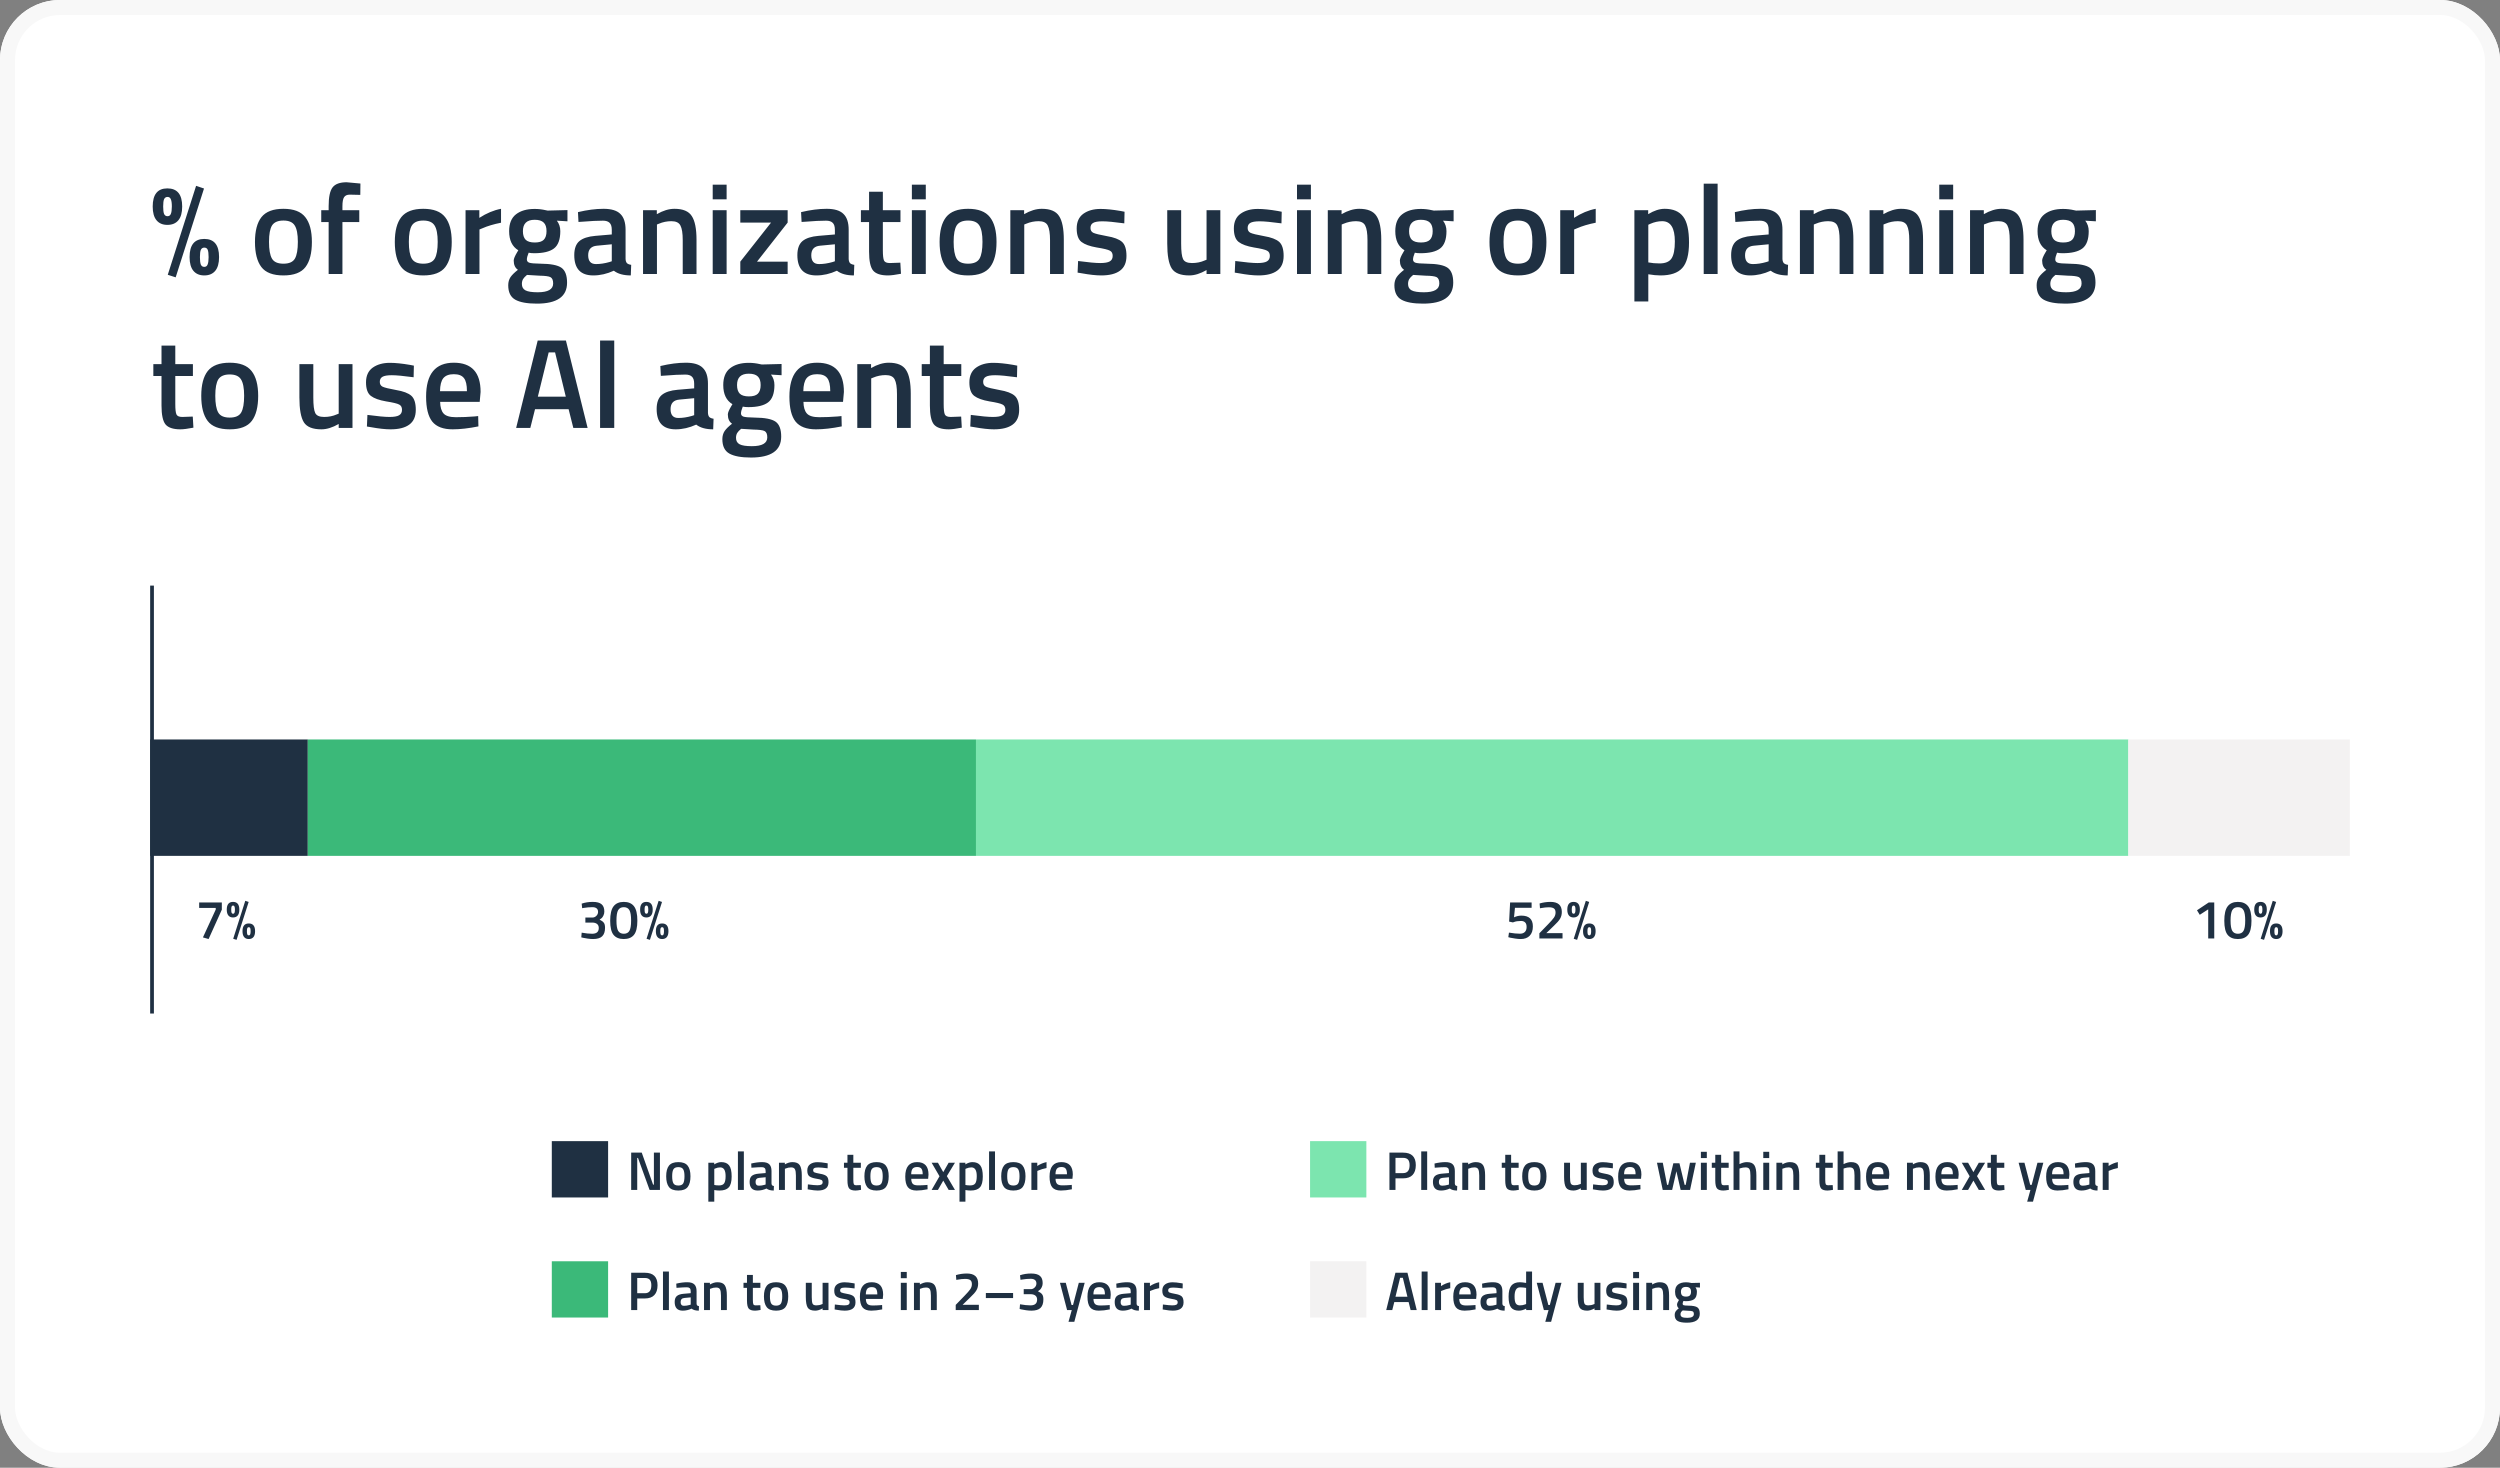 <svg width="666" height="391" viewBox="0 0 666 391" fill="none" xmlns="http://www.w3.org/2000/svg">
<rect x="0" y="0" width="666" height="391" fill="#808080" stroke="none"/>
<g clip-path="url(#clip0_657_7514)">
<rect width="666" height="391" rx="16" fill="white"/>
<path d="M44.692 73.204L52.24 49.506L54.348 50.22L46.8 73.884L44.692 73.204ZM40.68 55.014C40.68 51.795 41.983 50.186 44.59 50.186C47.219 50.186 48.534 51.795 48.534 55.014C48.534 56.646 48.194 57.87 47.514 58.686C46.834 59.502 45.859 59.91 44.59 59.91C43.343 59.91 42.38 59.502 41.7 58.686C41.02 57.87 40.68 56.646 40.68 55.014ZM43.706 53.076C43.547 53.461 43.468 54.107 43.468 55.014C43.468 55.921 43.547 56.578 43.706 56.986C43.887 57.394 44.193 57.598 44.624 57.598C45.055 57.598 45.349 57.394 45.508 56.986C45.689 56.578 45.78 55.921 45.78 55.014C45.78 54.107 45.689 53.461 45.508 53.076C45.349 52.668 45.055 52.464 44.624 52.464C44.193 52.464 43.887 52.668 43.706 53.076ZM50.506 68.478C50.506 65.259 51.809 63.65 54.416 63.65C57.045 63.65 58.36 65.259 58.36 68.478C58.36 70.11 58.02 71.334 57.34 72.15C56.66 72.966 55.685 73.374 54.416 73.374C53.169 73.374 52.206 72.966 51.526 72.15C50.846 71.334 50.506 70.11 50.506 68.478ZM54.416 65.962C53.985 65.962 53.679 66.166 53.498 66.574C53.339 66.959 53.26 67.605 53.26 68.512C53.26 69.396 53.339 70.053 53.498 70.484C53.679 70.892 53.985 71.096 54.416 71.096C54.847 71.096 55.141 70.892 55.3 70.484C55.481 70.076 55.572 69.419 55.572 68.512C55.572 67.583 55.493 66.925 55.334 66.54C55.175 66.155 54.869 65.962 54.416 65.962ZM69.658 57.836C70.837 56.363 72.786 55.626 75.506 55.626C78.226 55.626 80.164 56.363 81.32 57.836C82.499 59.309 83.088 61.519 83.088 64.466C83.088 67.413 82.521 69.634 81.388 71.13C80.255 72.626 78.294 73.374 75.506 73.374C72.718 73.374 70.757 72.626 69.624 71.13C68.491 69.634 67.924 67.413 67.924 64.466C67.924 61.519 68.502 59.309 69.658 57.836ZM72.446 68.886C72.967 69.793 73.987 70.246 75.506 70.246C77.025 70.246 78.045 69.793 78.566 68.886C79.087 67.979 79.348 66.495 79.348 64.432C79.348 62.369 79.065 60.907 78.498 60.046C77.954 59.185 76.957 58.754 75.506 58.754C74.055 58.754 73.047 59.185 72.48 60.046C71.936 60.907 71.664 62.369 71.664 64.432C71.664 66.495 71.925 67.979 72.446 68.886ZM91.223 59.162V73H87.551V59.162H85.579V56H87.551V54.912C87.551 52.487 87.903 50.821 88.605 49.914C89.308 49.007 90.555 48.554 92.345 48.554L96.017 48.894L95.983 51.92C94.873 51.875 93.943 51.852 93.195 51.852C92.47 51.852 91.96 52.079 91.665 52.532C91.371 52.963 91.223 53.767 91.223 54.946V56H95.711V59.162H91.223ZM106.912 57.836C108.091 56.363 110.04 55.626 112.76 55.626C115.48 55.626 117.418 56.363 118.574 57.836C119.753 59.309 120.342 61.519 120.342 64.466C120.342 67.413 119.775 69.634 118.642 71.13C117.509 72.626 115.548 73.374 112.76 73.374C109.972 73.374 108.011 72.626 106.878 71.13C105.745 69.634 105.178 67.413 105.178 64.466C105.178 61.519 105.756 59.309 106.912 57.836ZM109.7 68.886C110.221 69.793 111.241 70.246 112.76 70.246C114.279 70.246 115.299 69.793 115.82 68.886C116.341 67.979 116.602 66.495 116.602 64.432C116.602 62.369 116.319 60.907 115.752 60.046C115.208 59.185 114.211 58.754 112.76 58.754C111.309 58.754 110.301 59.185 109.734 60.046C109.19 60.907 108.918 62.369 108.918 64.432C108.918 66.495 109.179 67.979 109.7 68.886ZM124.023 73V56H127.695V58.04C129.622 56.793 131.549 55.989 133.475 55.626V59.332C131.526 59.717 129.86 60.216 128.477 60.828L127.729 61.134V73H124.023ZM151.067 75.312C151.067 79.029 148.381 80.888 143.009 80.888C140.425 80.888 138.51 80.537 137.263 79.834C136.016 79.131 135.393 77.851 135.393 75.992C135.393 75.153 135.597 74.428 136.005 73.816C136.413 73.227 137.07 72.581 137.977 71.878C137.229 71.379 136.855 70.552 136.855 69.396C136.855 68.943 137.161 68.206 137.773 67.186L138.079 66.676C136.447 65.701 135.631 64.001 135.631 61.576C135.631 59.536 136.243 58.04 137.467 57.088C138.691 56.136 140.346 55.66 142.431 55.66C143.428 55.66 144.414 55.773 145.389 56L145.899 56.102L151.169 55.966V58.958L148.347 58.788C148.959 59.581 149.265 60.511 149.265 61.576C149.265 63.797 148.698 65.339 147.565 66.2C146.454 67.039 144.709 67.458 142.329 67.458C141.74 67.458 141.241 67.413 140.833 67.322C140.516 68.093 140.357 68.693 140.357 69.124C140.357 69.532 140.561 69.815 140.969 69.974C141.4 70.133 142.42 70.223 144.029 70.246C146.726 70.269 148.574 70.631 149.571 71.334C150.568 72.037 151.067 73.363 151.067 75.312ZM139.031 75.652C139.031 76.445 139.348 77.012 139.983 77.352C140.618 77.692 141.706 77.862 143.247 77.862C145.99 77.862 147.361 77.08 147.361 75.516C147.361 74.632 147.112 74.065 146.613 73.816C146.137 73.589 145.174 73.465 143.723 73.442L140.391 73.238C139.892 73.646 139.541 74.02 139.337 74.36C139.133 74.723 139.031 75.153 139.031 75.652ZM139.303 61.576C139.303 62.619 139.552 63.389 140.051 63.888C140.55 64.364 141.354 64.602 142.465 64.602C143.576 64.602 144.369 64.364 144.845 63.888C145.344 63.389 145.593 62.619 145.593 61.576C145.593 60.533 145.344 59.774 144.845 59.298C144.346 58.799 143.542 58.55 142.431 58.55C140.346 58.55 139.303 59.559 139.303 61.576ZM166.652 61.236V68.988C166.675 69.487 166.799 69.861 167.026 70.11C167.275 70.337 167.649 70.484 168.148 70.552L168.046 73.374C166.097 73.374 164.589 72.955 163.524 72.116C161.711 72.955 159.886 73.374 158.05 73.374C154.673 73.374 152.984 71.572 152.984 67.968C152.984 66.245 153.437 64.999 154.344 64.228C155.273 63.457 156.69 62.993 158.594 62.834L162.98 62.46V61.236C162.98 60.329 162.776 59.695 162.368 59.332C161.983 58.969 161.405 58.788 160.634 58.788C159.183 58.788 157.37 58.879 155.194 59.06L154.106 59.128L153.97 56.51C156.441 55.921 158.707 55.626 160.77 55.626C162.855 55.626 164.351 56.079 165.258 56.986C166.187 57.87 166.652 59.287 166.652 61.236ZM159.036 65.452C157.472 65.588 156.69 66.438 156.69 68.002C156.69 69.566 157.381 70.348 158.764 70.348C159.897 70.348 161.099 70.167 162.368 69.804L162.98 69.6V65.078L159.036 65.452ZM175.011 73H171.305V56H174.977V57.054C176.631 56.102 178.195 55.626 179.669 55.626C181.935 55.626 183.477 56.272 184.293 57.564C185.131 58.833 185.551 60.941 185.551 63.888V73H181.879V63.99C181.879 62.154 181.675 60.851 181.267 60.08C180.881 59.309 180.077 58.924 178.853 58.924C177.697 58.924 176.586 59.151 175.521 59.604L175.011 59.808V73ZM189.865 73V56H193.571V73H189.865ZM189.865 53.11V49.2H193.571V53.11H189.865ZM197.216 59.298V56H209.83V59.298L201.67 69.702H209.83V73H197.216V69.702L205.41 59.298H197.216ZM226.086 61.236V68.988C226.108 69.487 226.233 69.861 226.46 70.11C226.709 70.337 227.083 70.484 227.582 70.552L227.48 73.374C225.53 73.374 224.023 72.955 222.958 72.116C221.144 72.955 219.32 73.374 217.484 73.374C214.106 73.374 212.418 71.572 212.418 67.968C212.418 66.245 212.871 64.999 213.778 64.228C214.707 63.457 216.124 62.993 218.028 62.834L222.414 62.46V61.236C222.414 60.329 222.21 59.695 221.802 59.332C221.416 58.969 220.838 58.788 220.068 58.788C218.617 58.788 216.804 58.879 214.628 59.06L213.54 59.128L213.404 56.51C215.874 55.921 218.141 55.626 220.204 55.626C222.289 55.626 223.785 56.079 224.692 56.986C225.621 57.87 226.086 59.287 226.086 61.236ZM218.47 65.452C216.906 65.588 216.124 66.438 216.124 68.002C216.124 69.566 216.815 70.348 218.198 70.348C219.331 70.348 220.532 70.167 221.802 69.804L222.414 69.6V65.078L218.47 65.452ZM239.884 59.162H235.192V66.642C235.192 68.025 235.294 68.943 235.498 69.396C235.702 69.849 236.223 70.076 237.062 70.076L239.85 69.974L240.02 72.932C238.501 73.227 237.345 73.374 236.552 73.374C234.625 73.374 233.299 72.932 232.574 72.048C231.871 71.164 231.52 69.498 231.52 67.05V59.162H229.344V56H231.52V51.07H235.192V56H239.884V59.162ZM242.924 73V56H246.63V73H242.924ZM242.924 53.11V49.2H246.63V53.11H242.924ZM252.043 57.836C253.222 56.363 255.171 55.626 257.891 55.626C260.611 55.626 262.549 56.363 263.705 57.836C264.884 59.309 265.473 61.519 265.473 64.466C265.473 67.413 264.906 69.634 263.773 71.13C262.64 72.626 260.679 73.374 257.891 73.374C255.103 73.374 253.142 72.626 252.009 71.13C250.876 69.634 250.309 67.413 250.309 64.466C250.309 61.519 250.887 59.309 252.043 57.836ZM254.831 68.886C255.352 69.793 256.372 70.246 257.891 70.246C259.41 70.246 260.43 69.793 260.951 68.886C261.472 67.979 261.733 66.495 261.733 64.432C261.733 62.369 261.45 60.907 260.883 60.046C260.339 59.185 259.342 58.754 257.891 58.754C256.44 58.754 255.432 59.185 254.865 60.046C254.321 60.907 254.049 62.369 254.049 64.432C254.049 66.495 254.31 67.979 254.831 68.886ZM272.86 73H269.154V56H272.826V57.054C274.481 56.102 276.045 55.626 277.518 55.626C279.785 55.626 281.326 56.272 282.142 57.564C282.981 58.833 283.4 60.941 283.4 63.888V73H279.728V63.99C279.728 62.154 279.524 60.851 279.116 60.08C278.731 59.309 277.926 58.924 276.702 58.924C275.546 58.924 274.435 59.151 273.37 59.604L272.86 59.808V73ZM299.513 59.502C296.838 59.139 294.9 58.958 293.699 58.958C292.497 58.958 291.659 59.105 291.183 59.4C290.729 59.672 290.503 60.114 290.503 60.726C290.503 61.338 290.752 61.769 291.251 62.018C291.772 62.267 292.973 62.562 294.855 62.902C296.759 63.219 298.107 63.729 298.901 64.432C299.694 65.135 300.091 66.381 300.091 68.172C300.091 69.963 299.513 71.277 298.357 72.116C297.223 72.955 295.557 73.374 293.359 73.374C291.976 73.374 290.231 73.181 288.123 72.796L287.069 72.626L287.205 69.532C289.925 69.895 291.885 70.076 293.087 70.076C294.288 70.076 295.138 69.929 295.637 69.634C296.158 69.339 296.419 68.852 296.419 68.172C296.419 67.492 296.169 67.027 295.671 66.778C295.195 66.506 294.027 66.223 292.169 65.928C290.333 65.611 288.984 65.123 288.123 64.466C287.261 63.809 286.831 62.607 286.831 60.862C286.831 59.117 287.42 57.813 288.599 56.952C289.8 56.091 291.33 55.66 293.189 55.66C294.639 55.66 296.419 55.841 298.527 56.204L299.581 56.408L299.513 59.502ZM321.425 56H325.097V73H321.425V71.946C319.77 72.898 318.24 73.374 316.835 73.374C314.5 73.374 312.936 72.751 312.143 71.504C311.35 70.235 310.953 68.025 310.953 64.874V56H314.659V64.908C314.659 66.948 314.829 68.319 315.169 69.022C315.509 69.725 316.302 70.076 317.549 70.076C318.773 70.076 319.895 69.849 320.915 69.396L321.425 69.192V56ZM341.382 59.502C338.707 59.139 336.769 58.958 335.568 58.958C334.367 58.958 333.528 59.105 333.052 59.4C332.599 59.672 332.372 60.114 332.372 60.726C332.372 61.338 332.621 61.769 333.12 62.018C333.641 62.267 334.843 62.562 336.724 62.902C338.628 63.219 339.977 63.729 340.77 64.432C341.563 65.135 341.96 66.381 341.96 68.172C341.96 69.963 341.382 71.277 340.226 72.116C339.093 72.955 337.427 73.374 335.228 73.374C333.845 73.374 332.1 73.181 329.992 72.796L328.938 72.626L329.074 69.532C331.794 69.895 333.755 70.076 334.956 70.076C336.157 70.076 337.007 69.929 337.506 69.634C338.027 69.339 338.288 68.852 338.288 68.172C338.288 67.492 338.039 67.027 337.54 66.778C337.064 66.506 335.897 66.223 334.038 65.928C332.202 65.611 330.853 65.123 329.992 64.466C329.131 63.809 328.7 62.607 328.7 60.862C328.7 59.117 329.289 57.813 330.468 56.952C331.669 56.091 333.199 55.66 335.058 55.66C336.509 55.66 338.288 55.841 340.396 56.204L341.45 56.408L341.382 59.502ZM345.521 73V56H349.227V73H345.521ZM345.521 53.11V49.2H349.227V53.11H345.521ZM357.429 73H353.723V56H357.395V57.054C359.049 56.102 360.613 55.626 362.087 55.626C364.353 55.626 365.895 56.272 366.711 57.564C367.549 58.833 367.969 60.941 367.969 63.888V73H364.297V63.99C364.297 62.154 364.093 60.851 363.685 60.08C363.299 59.309 362.495 58.924 361.271 58.924C360.115 58.924 359.004 59.151 357.939 59.604L357.429 59.808V73ZM387.141 75.312C387.141 79.029 384.455 80.888 379.083 80.888C376.499 80.888 374.584 80.537 373.337 79.834C372.09 79.131 371.467 77.851 371.467 75.992C371.467 75.153 371.671 74.428 372.079 73.816C372.487 73.227 373.144 72.581 374.051 71.878C373.303 71.379 372.929 70.552 372.929 69.396C372.929 68.943 373.235 68.206 373.847 67.186L374.153 66.676C372.521 65.701 371.705 64.001 371.705 61.576C371.705 59.536 372.317 58.04 373.541 57.088C374.765 56.136 376.42 55.66 378.505 55.66C379.502 55.66 380.488 55.773 381.463 56L381.973 56.102L387.243 55.966V58.958L384.421 58.788C385.033 59.581 385.339 60.511 385.339 61.576C385.339 63.797 384.772 65.339 383.639 66.2C382.528 67.039 380.783 67.458 378.403 67.458C377.814 67.458 377.315 67.413 376.907 67.322C376.59 68.093 376.431 68.693 376.431 69.124C376.431 69.532 376.635 69.815 377.043 69.974C377.474 70.133 378.494 70.223 380.103 70.246C382.8 70.269 384.648 70.631 385.645 71.334C386.642 72.037 387.141 73.363 387.141 75.312ZM375.105 75.652C375.105 76.445 375.422 77.012 376.057 77.352C376.692 77.692 377.78 77.862 379.321 77.862C382.064 77.862 383.435 77.08 383.435 75.516C383.435 74.632 383.186 74.065 382.687 73.816C382.211 73.589 381.248 73.465 379.797 73.442L376.465 73.238C375.966 73.646 375.615 74.02 375.411 74.36C375.207 74.723 375.105 75.153 375.105 75.652ZM375.377 61.576C375.377 62.619 375.626 63.389 376.125 63.888C376.624 64.364 377.428 64.602 378.539 64.602C379.65 64.602 380.443 64.364 380.919 63.888C381.418 63.389 381.667 62.619 381.667 61.576C381.667 60.533 381.418 59.774 380.919 59.298C380.42 58.799 379.616 58.55 378.505 58.55C376.42 58.55 375.377 59.559 375.377 61.576ZM398.535 57.836C399.714 56.363 401.663 55.626 404.383 55.626C407.103 55.626 409.041 56.363 410.197 57.836C411.376 59.309 411.965 61.519 411.965 64.466C411.965 67.413 411.398 69.634 410.265 71.13C409.132 72.626 407.171 73.374 404.383 73.374C401.595 73.374 399.634 72.626 398.501 71.13C397.368 69.634 396.801 67.413 396.801 64.466C396.801 61.519 397.379 59.309 398.535 57.836ZM401.323 68.886C401.844 69.793 402.864 70.246 404.383 70.246C405.902 70.246 406.922 69.793 407.443 68.886C407.964 67.979 408.225 66.495 408.225 64.432C408.225 62.369 407.942 60.907 407.375 60.046C406.831 59.185 405.834 58.754 404.383 58.754C402.932 58.754 401.924 59.185 401.357 60.046C400.813 60.907 400.541 62.369 400.541 64.432C400.541 66.495 400.802 67.979 401.323 68.886ZM415.646 73V56H419.318V58.04C421.245 56.793 423.172 55.989 425.098 55.626V59.332C423.149 59.717 421.483 60.216 420.1 60.828L419.352 61.134V73H415.646ZM435.402 80.31V56H439.074V57.054C440.638 56.102 442.1 55.626 443.46 55.626C445.704 55.626 447.348 56.317 448.39 57.7C449.433 59.06 449.954 61.361 449.954 64.602C449.954 67.821 449.354 70.087 448.152 71.402C446.974 72.717 445.036 73.374 442.338 73.374C441.409 73.374 440.332 73.272 439.108 73.068V80.31H435.402ZM442.814 58.924C441.749 58.924 440.684 59.162 439.618 59.638L439.108 59.876V69.906C440.015 70.087 441.012 70.178 442.1 70.178C443.642 70.178 444.707 69.736 445.296 68.852C445.886 67.968 446.18 66.461 446.18 64.33C446.18 60.726 445.058 58.924 442.814 58.924ZM453.868 73V48.928H457.574V73H453.868ZM474.844 61.236V68.988C474.866 69.487 474.991 69.861 475.218 70.11C475.467 70.337 475.841 70.484 476.34 70.552L476.238 73.374C474.288 73.374 472.781 72.955 471.716 72.116C469.902 72.955 468.078 73.374 466.242 73.374C462.864 73.374 461.176 71.572 461.176 67.968C461.176 66.245 461.629 64.999 462.536 64.228C463.465 63.457 464.882 62.993 466.786 62.834L471.172 62.46V61.236C471.172 60.329 470.968 59.695 470.56 59.332C470.174 58.969 469.596 58.788 468.826 58.788C467.375 58.788 465.562 58.879 463.386 59.06L462.298 59.128L462.162 56.51C464.632 55.921 466.899 55.626 468.962 55.626C471.047 55.626 472.543 56.079 473.45 56.986C474.379 57.87 474.844 59.287 474.844 61.236ZM467.228 65.452C465.664 65.588 464.882 66.438 464.882 68.002C464.882 69.566 465.573 70.348 466.956 70.348C468.089 70.348 469.29 70.167 470.56 69.804L471.172 69.6V65.078L467.228 65.452ZM483.202 73H479.496V56H483.168V57.054C484.823 56.102 486.387 55.626 487.86 55.626C490.127 55.626 491.668 56.272 492.484 57.564C493.323 58.833 493.742 60.941 493.742 63.888V73H490.07V63.99C490.07 62.154 489.866 60.851 489.458 60.08C489.073 59.309 488.268 58.924 487.044 58.924C485.888 58.924 484.777 59.151 483.712 59.604L483.202 59.808V73ZM501.763 73H498.056V56H501.729V57.054C503.383 56.102 504.947 55.626 506.421 55.626C508.687 55.626 510.229 56.272 511.045 57.564C511.883 58.833 512.303 60.941 512.303 63.888V73H508.631V63.99C508.631 62.154 508.427 60.851 508.019 60.08C507.633 59.309 506.829 58.924 505.605 58.924C504.449 58.924 503.338 59.151 502.273 59.604L501.763 59.808V73ZM516.617 73V56H520.323V73H516.617ZM516.617 53.11V49.2H520.323V53.11H516.617ZM528.524 73H524.818V56H528.49V57.054C530.145 56.102 531.709 55.626 533.182 55.626C535.449 55.626 536.99 56.272 537.806 57.564C538.645 58.833 539.064 60.941 539.064 63.888V73H535.392V63.99C535.392 62.154 535.188 60.851 534.78 60.08C534.395 59.309 533.59 58.924 532.366 58.924C531.21 58.924 530.1 59.151 529.034 59.604L528.524 59.808V73ZM558.237 75.312C558.237 79.029 555.551 80.888 550.179 80.888C547.595 80.888 545.679 80.537 544.433 79.834C543.186 79.131 542.563 77.851 542.563 75.992C542.563 75.153 542.767 74.428 543.175 73.816C543.583 73.227 544.24 72.581 545.147 71.878C544.399 71.379 544.025 70.552 544.025 69.396C544.025 68.943 544.331 68.206 544.943 67.186L545.249 66.676C543.617 65.701 542.801 64.001 542.801 61.576C542.801 59.536 543.413 58.04 544.637 57.088C545.861 56.136 547.515 55.66 549.601 55.66C550.598 55.66 551.584 55.773 552.559 56L553.069 56.102L558.339 55.966V58.958L555.517 58.788C556.129 59.581 556.435 60.511 556.435 61.576C556.435 63.797 555.868 65.339 554.735 66.2C553.624 67.039 551.879 67.458 549.499 67.458C548.909 67.458 548.411 67.413 548.003 67.322C547.685 68.093 547.527 68.693 547.527 69.124C547.527 69.532 547.731 69.815 548.139 69.974C548.569 70.133 549.589 70.223 551.199 70.246C553.896 70.269 555.743 70.631 556.741 71.334C557.738 72.037 558.237 73.363 558.237 75.312ZM546.201 75.652C546.201 76.445 546.518 77.012 547.153 77.352C547.787 77.692 548.875 77.862 550.417 77.862C553.159 77.862 554.531 77.08 554.531 75.516C554.531 74.632 554.281 74.065 553.783 73.816C553.307 73.589 552.343 73.465 550.893 73.442L547.561 73.238C547.062 73.646 546.711 74.02 546.507 74.36C546.303 74.723 546.201 75.153 546.201 75.652ZM546.473 61.576C546.473 62.619 546.722 63.389 547.221 63.888C547.719 64.364 548.524 64.602 549.635 64.602C550.745 64.602 551.539 64.364 552.015 63.888C552.513 63.389 552.763 62.619 552.763 61.576C552.763 60.533 552.513 59.774 552.015 59.298C551.516 58.799 550.711 58.55 549.601 58.55C547.515 58.55 546.473 59.559 546.473 61.576ZM51.39 100.162H46.698V107.642C46.698 109.025 46.8 109.943 47.004 110.396C47.208 110.849 47.729 111.076 48.568 111.076L51.356 110.974L51.526 113.932C50.007 114.227 48.851 114.374 48.058 114.374C46.131 114.374 44.805 113.932 44.08 113.048C43.377 112.164 43.026 110.498 43.026 108.05V100.162H40.85V97H43.026V92.07H46.698V97H51.39V100.162ZM55.347 98.836C56.526 97.363 58.475 96.626 61.196 96.626C63.916 96.626 65.853 97.363 67.01 98.836C68.188 100.309 68.778 102.519 68.778 105.466C68.778 108.413 68.211 110.634 67.078 112.13C65.944 113.626 63.983 114.374 61.196 114.374C58.407 114.374 56.447 113.626 55.313 112.13C54.18 110.634 53.614 108.413 53.614 105.466C53.614 102.519 54.191 100.309 55.347 98.836ZM58.136 109.886C58.657 110.793 59.677 111.246 61.196 111.246C62.714 111.246 63.734 110.793 64.255 109.886C64.777 108.979 65.037 107.495 65.037 105.432C65.037 103.369 64.754 101.907 64.188 101.046C63.644 100.185 62.646 99.754 61.196 99.754C59.745 99.754 58.736 100.185 58.169 101.046C57.626 101.907 57.353 103.369 57.353 105.432C57.353 107.495 57.614 108.979 58.136 109.886ZM90.231 97H93.903V114H90.231V112.946C88.577 113.898 87.047 114.374 85.641 114.374C83.307 114.374 81.743 113.751 80.95 112.504C80.156 111.235 79.76 109.025 79.76 105.874V97H83.466V105.908C83.466 107.948 83.635 109.319 83.975 110.022C84.316 110.725 85.109 111.076 86.356 111.076C87.579 111.076 88.701 110.849 89.722 110.396L90.231 110.192V97ZM110.188 100.502C107.514 100.139 105.576 99.958 104.374 99.958C103.173 99.958 102.334 100.105 101.858 100.4C101.405 100.672 101.178 101.114 101.178 101.726C101.178 102.338 101.428 102.769 101.926 103.018C102.448 103.267 103.649 103.562 105.53 103.902C107.434 104.219 108.783 104.729 109.576 105.432C110.37 106.135 110.766 107.381 110.766 109.172C110.766 110.963 110.188 112.277 109.032 113.116C107.899 113.955 106.233 114.374 104.034 114.374C102.652 114.374 100.906 114.181 98.799 113.796L97.745 113.626L97.88 110.532C100.6 110.895 102.561 111.076 103.762 111.076C104.964 111.076 105.814 110.929 106.312 110.634C106.834 110.339 107.094 109.852 107.094 109.172C107.094 108.492 106.845 108.027 106.346 107.778C105.87 107.506 104.703 107.223 102.844 106.928C101.008 106.611 99.66 106.123 98.799 105.466C97.937 104.809 97.507 103.607 97.507 101.862C97.507 100.117 98.096 98.813 99.275 97.952C100.476 97.091 102.006 96.66 103.864 96.66C105.315 96.66 107.094 96.841 109.202 97.204L110.256 97.408L110.188 100.502ZM126.432 110.94L127.384 110.838L127.452 113.592C124.868 114.113 122.579 114.374 120.584 114.374C118.068 114.374 116.255 113.683 115.144 112.3C114.056 110.917 113.512 108.707 113.512 105.67C113.512 99.641 115.971 96.626 120.89 96.626C125.65 96.626 128.03 99.221 128.03 104.412L127.792 107.064H117.252C117.275 108.469 117.581 109.501 118.17 110.158C118.759 110.815 119.859 111.144 121.468 111.144C123.077 111.144 124.732 111.076 126.432 110.94ZM124.392 104.208C124.392 102.531 124.12 101.363 123.576 100.706C123.055 100.026 122.159 99.686 120.89 99.686C119.621 99.686 118.691 100.037 118.102 100.74C117.535 101.443 117.241 102.599 117.218 104.208H124.392ZM137.5 114L143.246 90.71H150.76L156.54 114H152.732L151.474 109.002H142.532L141.274 114H137.5ZM146.17 93.872L143.28 105.67H150.726L147.87 93.872H146.17ZM159.86 114V90.71H163.634V114H159.86ZM188.599 102.236V109.988C188.622 110.487 188.747 110.861 188.973 111.11C189.223 111.337 189.597 111.484 190.095 111.552L189.993 114.374C188.044 114.374 186.537 113.955 185.471 113.116C183.658 113.955 181.833 114.374 179.997 114.374C176.62 114.374 174.931 112.572 174.931 108.968C174.931 107.245 175.385 105.999 176.291 105.228C177.221 104.457 178.637 103.993 180.541 103.834L184.927 103.46V102.236C184.927 101.329 184.723 100.695 184.315 100.332C183.93 99.969 183.352 99.788 182.581 99.788C181.131 99.788 179.317 99.879 177.141 100.06L176.053 100.128L175.917 97.51C178.388 96.921 180.655 96.626 182.717 96.626C184.803 96.626 186.299 97.079 187.205 97.986C188.135 98.87 188.599 100.287 188.599 102.236ZM180.983 106.452C179.419 106.588 178.637 107.438 178.637 109.002C178.637 110.566 179.329 111.348 180.711 111.348C181.845 111.348 183.046 111.167 184.315 110.804L184.927 110.6V106.078L180.983 106.452ZM208.11 116.312C208.11 120.029 205.424 121.888 200.052 121.888C197.468 121.888 195.552 121.537 194.306 120.834C193.059 120.131 192.436 118.851 192.436 116.992C192.436 116.153 192.64 115.428 193.048 114.816C193.456 114.227 194.113 113.581 195.02 112.878C194.272 112.379 193.898 111.552 193.898 110.396C193.898 109.943 194.204 109.206 194.816 108.186L195.122 107.676C193.49 106.701 192.674 105.001 192.674 102.576C192.674 100.536 193.286 99.04 194.51 98.088C195.734 97.136 197.388 96.66 199.474 96.66C200.471 96.66 201.457 96.773 202.432 97L202.942 97.102L208.212 96.966V99.958L205.39 99.788C206.002 100.581 206.308 101.511 206.308 102.576C206.308 104.797 205.741 106.339 204.608 107.2C203.497 108.039 201.752 108.458 199.372 108.458C198.782 108.458 198.284 108.413 197.876 108.322C197.558 109.093 197.4 109.693 197.4 110.124C197.4 110.532 197.604 110.815 198.012 110.974C198.442 111.133 199.462 111.223 201.072 111.246C203.769 111.269 205.616 111.631 206.614 112.334C207.611 113.037 208.11 114.363 208.11 116.312ZM196.074 116.652C196.074 117.445 196.391 118.012 197.026 118.352C197.66 118.692 198.748 118.862 200.29 118.862C203.032 118.862 204.404 118.08 204.404 116.516C204.404 115.632 204.154 115.065 203.656 114.816C203.18 114.589 202.216 114.465 200.766 114.442L197.434 114.238C196.935 114.646 196.584 115.02 196.38 115.36C196.176 115.723 196.074 116.153 196.074 116.652ZM196.346 102.576C196.346 103.619 196.595 104.389 197.094 104.888C197.592 105.364 198.397 105.602 199.508 105.602C200.618 105.602 201.412 105.364 201.888 104.888C202.386 104.389 202.636 103.619 202.636 102.576C202.636 101.533 202.386 100.774 201.888 100.298C201.389 99.799 200.584 99.55 199.474 99.55C197.388 99.55 196.346 100.559 196.346 102.576ZM223.219 110.94L224.171 110.838L224.239 113.592C221.655 114.113 219.366 114.374 217.371 114.374C214.855 114.374 213.042 113.683 211.931 112.3C210.843 110.917 210.299 108.707 210.299 105.67C210.299 99.641 212.758 96.626 217.677 96.626C222.437 96.626 224.817 99.221 224.817 104.412L224.579 107.064H214.039C214.062 108.469 214.368 109.501 214.957 110.158C215.546 110.815 216.646 111.144 218.255 111.144C219.864 111.144 221.519 111.076 223.219 110.94ZM221.179 104.208C221.179 102.531 220.907 101.363 220.363 100.706C219.842 100.026 218.946 99.686 217.677 99.686C216.408 99.686 215.478 100.037 214.889 100.74C214.322 101.443 214.028 102.599 214.005 104.208H221.179ZM232.087 114H228.381V97H232.053V98.054C233.707 97.102 235.271 96.626 236.745 96.626C239.011 96.626 240.553 97.272 241.369 98.564C242.207 99.833 242.627 101.941 242.627 104.888V114H238.955V104.99C238.955 103.154 238.751 101.851 238.343 101.08C237.957 100.309 237.153 99.924 235.929 99.924C234.773 99.924 233.662 100.151 232.597 100.604L232.087 100.808V114ZM256.087 100.162H251.395V107.642C251.395 109.025 251.497 109.943 251.701 110.396C251.905 110.849 252.427 111.076 253.265 111.076L256.053 110.974L256.223 113.932C254.705 114.227 253.549 114.374 252.755 114.374C250.829 114.374 249.503 113.932 248.777 113.048C248.075 112.164 247.723 110.498 247.723 108.05V100.162H245.547V97H247.723V92.07H251.395V97H256.087V100.162ZM270.925 100.502C268.25 100.139 266.312 99.958 265.111 99.958C263.909 99.958 263.071 100.105 262.595 100.4C262.141 100.672 261.915 101.114 261.915 101.726C261.915 102.338 262.164 102.769 262.663 103.018C263.184 103.267 264.385 103.562 266.267 103.902C268.171 104.219 269.519 104.729 270.313 105.432C271.106 106.135 271.503 107.381 271.503 109.172C271.503 110.963 270.925 112.277 269.769 113.116C268.635 113.955 266.969 114.374 264.771 114.374C263.388 114.374 261.643 114.181 259.535 113.796L258.481 113.626L258.617 110.532C261.337 110.895 263.297 111.076 264.499 111.076C265.7 111.076 266.55 110.929 267.049 110.634C267.57 110.339 267.831 109.852 267.831 109.172C267.831 108.492 267.581 108.027 267.083 107.778C266.607 107.506 265.439 107.223 263.581 106.928C261.745 106.611 260.396 106.123 259.535 105.466C258.673 104.809 258.243 103.607 258.243 101.862C258.243 100.117 258.832 98.813 260.011 97.952C261.212 97.091 262.742 96.66 264.601 96.66C266.051 96.66 267.831 96.841 269.939 97.204L270.993 97.408L270.925 100.502Z" fill="#1F3042"/>
<rect x="40" y="197" width="42" height="31" fill="#1F3042"/>
<rect x="82" y="197" width="178" height="31" fill="#3BB979"/>
<rect x="260" y="197" width="307" height="31" fill="#7CE5AF"/>
<rect x="567" y="197" width="59" height="31" fill="#F3F2F2"/>
<line x1="40.5" y1="156" x2="40.5" y2="270" stroke="#1F3042"/>
<path d="M53.059 241.875V240.424H59.095L59.095 242.339L55.569 250.16L54.06 249.724L57.47 242.31L57.47 241.875H53.059ZM62.121 250.087L65.342 239.974L66.242 240.279L63.021 250.377L62.121 250.087ZM60.409 242.325C60.409 240.951 60.965 240.264 62.078 240.264C63.2 240.264 63.761 240.951 63.761 242.325C63.761 243.021 63.615 243.543 63.325 243.892C63.035 244.24 62.619 244.414 62.078 244.414C61.546 244.414 61.135 244.24 60.844 243.892C60.554 243.543 60.409 243.021 60.409 242.325ZM61.7 241.498C61.633 241.662 61.599 241.938 61.599 242.325C61.599 242.712 61.633 242.992 61.7 243.166C61.778 243.34 61.908 243.427 62.092 243.427C62.276 243.427 62.402 243.34 62.469 243.166C62.547 242.992 62.585 242.712 62.585 242.325C62.585 241.938 62.547 241.662 62.469 241.498C62.402 241.324 62.276 241.237 62.092 241.237C61.908 241.237 61.778 241.324 61.7 241.498ZM64.602 248.07C64.602 246.697 65.158 246.01 66.271 246.01C67.393 246.01 67.954 246.697 67.954 248.07C67.954 248.767 67.809 249.289 67.519 249.637C67.228 249.985 66.812 250.16 66.271 250.16C65.739 250.16 65.328 249.985 65.037 249.637C64.747 249.289 64.602 248.767 64.602 248.07ZM66.271 246.997C66.087 246.997 65.956 247.084 65.879 247.258C65.811 247.422 65.777 247.698 65.777 248.085C65.777 248.462 65.811 248.743 65.879 248.926C65.956 249.1 66.087 249.187 66.271 249.187C66.454 249.187 66.58 249.1 66.648 248.926C66.725 248.752 66.764 248.472 66.764 248.085C66.764 247.688 66.73 247.408 66.662 247.243C66.595 247.079 66.464 246.997 66.271 246.997Z" fill="#1F3042"/>
<path d="M154.958 240.729C155.857 240.419 156.844 240.264 157.917 240.264C158.991 240.264 159.77 240.472 160.253 240.888C160.747 241.295 160.993 241.943 160.993 242.833C160.993 243.219 160.916 243.568 160.761 243.877C160.616 244.187 160.466 244.414 160.311 244.559C160.157 244.695 159.963 244.84 159.731 244.994C160.244 245.236 160.611 245.502 160.834 245.792C161.066 246.073 161.182 246.532 161.182 247.171C161.182 248.186 160.926 248.941 160.413 249.434C159.91 249.918 159.102 250.16 157.99 250.16C157.555 250.16 157.076 250.121 156.554 250.044C156.031 249.976 155.615 249.903 155.306 249.826L154.856 249.71L154.958 248.462C156.022 248.655 156.96 248.752 157.772 248.752C158.933 248.743 159.513 248.23 159.513 247.214C159.513 246.75 159.364 246.397 159.064 246.155C158.764 245.913 158.367 245.788 157.874 245.778H155.944V244.429H157.874C158.232 244.429 158.561 244.283 158.861 243.993C159.17 243.693 159.325 243.335 159.325 242.92C159.325 242.494 159.189 242.18 158.919 241.976C158.657 241.773 158.295 241.672 157.83 241.672C157.066 241.672 156.278 241.739 155.465 241.875L155.088 241.947L154.958 240.729ZM163.454 241.44C164.063 240.656 164.972 240.264 166.181 240.264C167.39 240.264 168.295 240.651 168.895 241.425C169.494 242.199 169.794 243.481 169.794 245.27C169.794 247.05 169.489 248.312 168.88 249.057C168.28 249.792 167.376 250.16 166.167 250.16C164.967 250.16 164.063 249.792 163.454 249.057C162.854 248.322 162.554 247.064 162.554 245.285C162.554 243.495 162.854 242.213 163.454 241.44ZM167.676 242.47C167.376 241.938 166.878 241.672 166.181 241.672C165.485 241.672 164.982 241.938 164.672 242.47C164.373 242.992 164.223 243.916 164.223 245.241C164.223 246.566 164.377 247.485 164.687 247.998C165.006 248.501 165.504 248.752 166.181 248.752C166.868 248.752 167.361 248.501 167.661 247.998C167.971 247.485 168.126 246.566 168.126 245.241C168.126 243.916 167.976 242.992 167.676 242.47ZM172.24 250.087L175.461 239.974L176.361 240.279L173.14 250.377L172.24 250.087ZM170.528 242.325C170.528 240.951 171.084 240.264 172.196 240.264C173.318 240.264 173.879 240.951 173.879 242.325C173.879 243.021 173.734 243.543 173.444 243.892C173.154 244.24 172.738 244.414 172.196 244.414C171.664 244.414 171.253 244.24 170.963 243.892C170.673 243.543 170.528 243.021 170.528 242.325ZM171.819 241.498C171.751 241.662 171.718 241.938 171.718 242.325C171.718 242.712 171.751 242.992 171.819 243.166C171.897 243.34 172.027 243.427 172.211 243.427C172.395 243.427 172.52 243.34 172.588 243.166C172.666 242.992 172.704 242.712 172.704 242.325C172.704 241.938 172.666 241.662 172.588 241.498C172.52 241.324 172.395 241.237 172.211 241.237C172.027 241.237 171.897 241.324 171.819 241.498ZM174.721 248.07C174.721 246.697 175.277 246.01 176.39 246.01C177.512 246.01 178.073 246.697 178.073 248.07C178.073 248.767 177.928 249.289 177.637 249.637C177.347 249.985 176.931 250.16 176.39 250.16C175.858 250.16 175.446 249.985 175.156 249.637C174.866 249.289 174.721 248.767 174.721 248.07ZM176.39 246.997C176.206 246.997 176.075 247.084 175.998 247.258C175.93 247.422 175.896 247.698 175.896 248.085C175.896 248.462 175.93 248.743 175.998 248.926C176.075 249.1 176.206 249.187 176.39 249.187C176.573 249.187 176.699 249.1 176.767 248.926C176.844 248.752 176.883 248.472 176.883 248.085C176.883 247.688 176.849 247.408 176.781 247.243C176.714 247.079 176.583 246.997 176.39 246.997Z" fill="#1F3042"/>
<path d="M408.022 240.424V241.846H403.583L403.336 244.37C403.994 244.071 404.642 243.921 405.28 243.921C407.331 243.921 408.356 244.878 408.356 246.793C408.356 247.877 408.071 248.709 407.5 249.289C406.939 249.869 406.141 250.16 405.106 250.16C404.671 250.16 404.177 250.116 403.626 250.029C403.075 249.952 402.635 249.874 402.306 249.797L401.813 249.666L401.987 248.448C403.128 248.641 404.105 248.738 404.917 248.738C405.478 248.738 405.914 248.583 406.223 248.273C406.533 247.964 406.688 247.524 406.688 246.953C406.688 246.382 406.552 245.971 406.281 245.72C406.01 245.468 405.657 245.343 405.222 245.343C404.439 245.343 403.8 245.439 403.307 245.633L403.046 245.734L402.03 245.517L402.291 240.424H408.022ZM416.257 250H410.091V248.622L412.456 246.184C413.172 245.449 413.675 244.873 413.965 244.458C414.255 244.042 414.4 243.587 414.4 243.094C414.4 242.591 414.26 242.233 413.979 242.02C413.699 241.807 413.239 241.701 412.601 241.701C412.001 241.701 411.339 241.769 410.613 241.904L410.251 241.962L410.149 240.685C411.087 240.405 412.059 240.264 413.065 240.264C415.068 240.264 416.069 241.154 416.069 242.934C416.069 243.631 415.914 244.235 415.604 244.748C415.305 245.26 414.763 245.879 413.979 246.605L411.934 248.593H416.257V250ZM419.24 250.087L422.461 239.974L423.361 240.279L420.14 250.377L419.24 250.087ZM417.528 242.325C417.528 240.951 418.084 240.264 419.196 240.264C420.318 240.264 420.879 240.951 420.879 242.325C420.879 243.021 420.734 243.543 420.444 243.892C420.154 244.24 419.738 244.414 419.196 244.414C418.664 244.414 418.253 244.24 417.963 243.892C417.673 243.543 417.528 243.021 417.528 242.325ZM418.819 241.498C418.751 241.662 418.718 241.938 418.718 242.325C418.718 242.712 418.751 242.992 418.819 243.166C418.897 243.34 419.027 243.427 419.211 243.427C419.395 243.427 419.52 243.34 419.588 243.166C419.666 242.992 419.704 242.712 419.704 242.325C419.704 241.938 419.666 241.662 419.588 241.498C419.52 241.324 419.395 241.237 419.211 241.237C419.027 241.237 418.897 241.324 418.819 241.498ZM421.721 248.07C421.721 246.697 422.277 246.01 423.39 246.01C424.512 246.01 425.073 246.697 425.073 248.07C425.073 248.767 424.928 249.289 424.637 249.637C424.347 249.985 423.931 250.16 423.39 250.16C422.858 250.16 422.446 249.985 422.156 249.637C421.866 249.289 421.721 248.767 421.721 248.07ZM423.39 246.997C423.206 246.997 423.075 247.084 422.998 247.258C422.93 247.422 422.896 247.698 422.896 248.085C422.896 248.462 422.93 248.743 422.998 248.926C423.075 249.1 423.206 249.187 423.39 249.187C423.573 249.187 423.699 249.1 423.767 248.926C423.844 248.752 423.883 248.472 423.883 248.085C423.883 247.688 423.849 247.408 423.781 247.243C423.714 247.079 423.583 246.997 423.39 246.997Z" fill="#1F3042"/>
<path d="M589.876 240.424V250H588.266V242.252L586.017 243.703L585.277 242.499L588.396 240.424H589.876ZM593.454 241.44C594.063 240.656 594.972 240.264 596.181 240.264C597.39 240.264 598.295 240.651 598.895 241.425C599.494 242.199 599.794 243.481 599.794 245.27C599.794 247.05 599.489 248.312 598.88 249.057C598.28 249.792 597.376 250.16 596.167 250.16C594.967 250.16 594.063 249.792 593.454 249.057C592.854 248.322 592.554 247.064 592.554 245.285C592.554 243.495 592.854 242.213 593.454 241.44ZM597.676 242.47C597.376 241.938 596.878 241.672 596.181 241.672C595.485 241.672 594.982 241.938 594.672 242.47C594.373 242.992 594.223 243.916 594.223 245.241C594.223 246.566 594.377 247.485 594.687 247.998C595.006 248.501 595.504 248.752 596.181 248.752C596.868 248.752 597.361 248.501 597.661 247.998C597.971 247.485 598.126 246.566 598.126 245.241C598.126 243.916 597.976 242.992 597.676 242.47ZM602.24 250.087L605.461 239.974L606.361 240.279L603.14 250.377L602.24 250.087ZM600.528 242.325C600.528 240.951 601.084 240.264 602.196 240.264C603.318 240.264 603.879 240.951 603.879 242.325C603.879 243.021 603.734 243.543 603.444 243.892C603.154 244.24 602.738 244.414 602.196 244.414C601.664 244.414 601.253 244.24 600.963 243.892C600.673 243.543 600.528 243.021 600.528 242.325ZM601.819 241.498C601.751 241.662 601.718 241.938 601.718 242.325C601.718 242.712 601.751 242.992 601.819 243.166C601.897 243.34 602.027 243.427 602.211 243.427C602.395 243.427 602.52 243.34 602.588 243.166C602.666 242.992 602.704 242.712 602.704 242.325C602.704 241.938 602.666 241.662 602.588 241.498C602.52 241.324 602.395 241.237 602.211 241.237C602.027 241.237 601.897 241.324 601.819 241.498ZM604.721 248.07C604.721 246.697 605.277 246.01 606.39 246.01C607.512 246.01 608.073 246.697 608.073 248.07C608.073 248.767 607.928 249.289 607.637 249.637C607.347 249.985 606.931 250.16 606.39 250.16C605.858 250.16 605.446 249.985 605.156 249.637C604.866 249.289 604.721 248.767 604.721 248.07ZM606.39 246.997C606.206 246.997 606.075 247.084 605.998 247.258C605.93 247.422 605.896 247.698 605.896 248.085C605.896 248.462 605.93 248.743 605.998 248.926C606.075 249.1 606.206 249.187 606.39 249.187C606.573 249.187 606.699 249.1 606.767 248.926C606.844 248.752 606.883 248.472 606.883 248.085C606.883 247.688 606.849 247.408 606.781 247.243C606.714 247.079 606.583 246.997 606.39 246.997Z" fill="#1F3042"/>
<rect x="147" y="319" width="15" height="15" transform="rotate(-90 147 319)" fill="#1F3042"/>
<path d="M168.146 317V307.061H170.961L173.979 315.578H174.197V307.061H175.807V317H173.05L169.96 308.469H169.757V317H168.146ZM178.211 310.529C178.714 309.9 179.546 309.586 180.707 309.586C181.867 309.586 182.694 309.9 183.188 310.529C183.691 311.158 183.942 312.101 183.942 313.358C183.942 314.616 183.7 315.564 183.217 316.202C182.733 316.84 181.896 317.16 180.707 317.16C179.517 317.16 178.68 316.84 178.196 316.202C177.713 315.564 177.471 314.616 177.471 313.358C177.471 312.101 177.718 311.158 178.211 310.529ZM179.401 315.244C179.623 315.631 180.058 315.825 180.707 315.825C181.355 315.825 181.79 315.631 182.012 315.244C182.235 314.857 182.346 314.224 182.346 313.344C182.346 312.463 182.225 311.84 181.983 311.472C181.751 311.104 181.326 310.921 180.707 310.921C180.088 310.921 179.657 311.104 179.415 311.472C179.183 311.84 179.067 312.463 179.067 313.344C179.067 314.224 179.178 314.857 179.401 315.244ZM188.701 320.119V309.745H190.268V310.195C190.935 309.789 191.559 309.586 192.14 309.586C193.097 309.586 193.799 309.881 194.244 310.471C194.688 311.051 194.911 312.033 194.911 313.416C194.911 314.79 194.655 315.757 194.142 316.318C193.639 316.879 192.812 317.16 191.661 317.16C191.264 317.16 190.805 317.116 190.283 317.029V320.119H188.701ZM191.864 310.993C191.409 310.993 190.955 311.095 190.5 311.298L190.283 311.399V315.68C190.669 315.757 191.095 315.796 191.559 315.796C192.217 315.796 192.672 315.607 192.923 315.23C193.175 314.853 193.3 314.209 193.3 313.3C193.3 311.762 192.822 310.993 191.864 310.993ZM196.581 317V306.728H198.163V317H196.581ZM205.532 311.98V315.288C205.542 315.501 205.595 315.66 205.692 315.767C205.798 315.863 205.958 315.926 206.171 315.955L206.127 317.16C205.295 317.16 204.652 316.981 204.197 316.623C203.424 316.981 202.645 317.16 201.861 317.16C200.42 317.16 199.7 316.391 199.7 314.853C199.7 314.118 199.893 313.586 200.28 313.257C200.676 312.928 201.281 312.729 202.094 312.662L203.965 312.502V311.98C203.965 311.593 203.878 311.322 203.704 311.167C203.54 311.013 203.293 310.935 202.964 310.935C202.345 310.935 201.571 310.974 200.643 311.051L200.178 311.08L200.12 309.963C201.175 309.712 202.142 309.586 203.022 309.586C203.912 309.586 204.55 309.779 204.937 310.166C205.334 310.543 205.532 311.148 205.532 311.98ZM202.282 313.779C201.615 313.837 201.281 314.2 201.281 314.867C201.281 315.535 201.576 315.868 202.166 315.868C202.65 315.868 203.162 315.791 203.704 315.636L203.965 315.549V313.619L202.282 313.779ZM209.099 317H207.518V309.745H209.085V310.195C209.791 309.789 210.458 309.586 211.087 309.586C212.054 309.586 212.712 309.862 213.06 310.413C213.418 310.955 213.597 311.854 213.597 313.112V317H212.03V313.155C212.03 312.372 211.943 311.815 211.769 311.487C211.604 311.158 211.261 310.993 210.739 310.993C210.245 310.993 209.771 311.09 209.317 311.283L209.099 311.37V317ZM220.473 311.24C219.331 311.085 218.504 311.008 217.992 311.008C217.479 311.008 217.121 311.071 216.918 311.196C216.725 311.312 216.628 311.501 216.628 311.762C216.628 312.023 216.734 312.207 216.947 312.314C217.169 312.42 217.682 312.546 218.485 312.691C219.297 312.826 219.873 313.044 220.212 313.344C220.55 313.644 220.719 314.176 220.719 314.94C220.719 315.704 220.473 316.265 219.979 316.623C219.496 316.981 218.785 317.16 217.847 317.16C217.257 317.16 216.512 317.077 215.612 316.913L215.162 316.84L215.22 315.52C216.381 315.675 217.218 315.752 217.73 315.752C218.243 315.752 218.606 315.689 218.819 315.564C219.041 315.438 219.152 315.23 219.152 314.94C219.152 314.65 219.046 314.451 218.833 314.345C218.63 314.229 218.132 314.108 217.339 313.982C216.555 313.847 215.98 313.639 215.612 313.358C215.245 313.078 215.061 312.565 215.061 311.82C215.061 311.075 215.312 310.519 215.815 310.152C216.328 309.784 216.981 309.6 217.774 309.6C218.393 309.6 219.152 309.678 220.052 309.833L220.502 309.92L220.473 311.24ZM229.33 311.095H227.328V314.287C227.328 314.877 227.371 315.269 227.458 315.462C227.546 315.655 227.768 315.752 228.126 315.752L229.316 315.709L229.388 316.971C228.74 317.097 228.247 317.16 227.908 317.16C227.086 317.16 226.52 316.971 226.211 316.594C225.911 316.217 225.761 315.506 225.761 314.461V311.095H224.832V309.745H225.761V307.642H227.328V309.745H229.33V311.095ZM231.019 310.529C231.522 309.9 232.354 309.586 233.515 309.586C234.675 309.586 235.502 309.9 235.996 310.529C236.499 311.158 236.75 312.101 236.75 313.358C236.75 314.616 236.508 315.564 236.025 316.202C235.541 316.84 234.704 317.16 233.515 317.16C232.325 317.16 231.488 316.84 231.004 316.202C230.521 315.564 230.279 314.616 230.279 313.358C230.279 312.101 230.526 311.158 231.019 310.529ZM232.209 315.244C232.431 315.631 232.866 315.825 233.515 315.825C234.163 315.825 234.598 315.631 234.82 315.244C235.043 314.857 235.154 314.224 235.154 313.344C235.154 312.463 235.033 311.84 234.791 311.472C234.559 311.104 234.134 310.921 233.515 310.921C232.895 310.921 232.465 311.104 232.223 311.472C231.991 311.84 231.875 312.463 231.875 313.344C231.875 314.224 231.986 314.857 232.209 315.244ZM246.674 315.694L247.081 315.651L247.11 316.826C246.007 317.048 245.03 317.16 244.179 317.16C243.105 317.16 242.331 316.865 241.857 316.275C241.393 315.685 241.161 314.741 241.161 313.445C241.161 310.872 242.21 309.586 244.309 309.586C246.341 309.586 247.356 310.693 247.356 312.908L247.255 314.04H242.757C242.767 314.64 242.897 315.08 243.149 315.36C243.4 315.641 243.869 315.781 244.556 315.781C245.243 315.781 245.949 315.752 246.674 315.694ZM245.804 312.821C245.804 312.106 245.688 311.607 245.456 311.327C245.233 311.037 244.851 310.892 244.309 310.892C243.768 310.892 243.371 311.042 243.12 311.341C242.878 311.641 242.752 312.135 242.742 312.821H245.804ZM248.181 309.745H249.864L251.285 312.256L252.722 309.745H254.405L252.243 313.315L254.405 317H252.722L251.285 314.519L249.864 317H248.181L250.284 313.358L248.181 309.745ZM255.607 320.119V309.745H257.174V310.195C257.842 309.789 258.466 309.586 259.046 309.586C260.004 309.586 260.705 309.881 261.15 310.471C261.595 311.051 261.817 312.033 261.817 313.416C261.817 314.79 261.561 315.757 261.048 316.318C260.545 316.879 259.718 317.16 258.567 317.16C258.171 317.16 257.711 317.116 257.189 317.029V320.119H255.607ZM258.77 310.993C258.316 310.993 257.861 311.095 257.406 311.298L257.189 311.399V315.68C257.576 315.757 258.001 315.796 258.466 315.796C259.123 315.796 259.578 315.607 259.829 315.23C260.081 314.853 260.207 314.209 260.207 313.3C260.207 311.762 259.728 310.993 258.77 310.993ZM263.487 317V306.728H265.069V317H263.487ZM267.462 310.529C267.965 309.9 268.797 309.586 269.957 309.586C271.118 309.586 271.945 309.9 272.438 310.529C272.941 311.158 273.193 312.101 273.193 313.358C273.193 314.616 272.951 315.564 272.467 316.202C271.984 316.84 271.147 317.16 269.957 317.16C268.768 317.16 267.931 316.84 267.447 316.202C266.964 315.564 266.722 314.616 266.722 313.358C266.722 312.101 266.968 311.158 267.462 310.529ZM268.651 315.244C268.874 315.631 269.309 315.825 269.957 315.825C270.605 315.825 271.041 315.631 271.263 315.244C271.486 314.857 271.597 314.224 271.597 313.344C271.597 312.463 271.476 311.84 271.234 311.472C271.002 311.104 270.576 310.921 269.957 310.921C269.338 310.921 268.908 311.104 268.666 311.472C268.434 311.84 268.318 312.463 268.318 313.344C268.318 314.224 268.429 314.857 268.651 315.244ZM274.764 317V309.745H276.331V310.616C277.153 310.084 277.975 309.741 278.797 309.586V311.167C277.965 311.332 277.255 311.545 276.664 311.806L276.345 311.936V317H274.764ZM285.115 315.694L285.521 315.651L285.55 316.826C284.447 317.048 283.471 317.16 282.619 317.16C281.546 317.16 280.772 316.865 280.298 316.275C279.834 315.685 279.601 314.741 279.601 313.445C279.601 310.872 280.651 309.586 282.75 309.586C284.781 309.586 285.797 310.693 285.797 312.908L285.695 314.04H281.197C281.207 314.64 281.338 315.08 281.589 315.36C281.841 315.641 282.31 315.781 282.997 315.781C283.683 315.781 284.389 315.752 285.115 315.694ZM284.244 312.821C284.244 312.106 284.128 311.607 283.896 311.327C283.674 311.037 283.292 310.892 282.75 310.892C282.208 310.892 281.812 311.042 281.56 311.341C281.318 311.641 281.193 312.135 281.183 312.821H284.244Z" fill="#1F3042"/>
<rect x="147" y="351" width="15" height="15" transform="rotate(-90 147 351)" fill="#3BB979"/>
<path d="M171.788 345.91H169.757V349H168.146V339.061H171.788C174.042 339.061 175.169 340.174 175.169 342.398C175.169 343.54 174.883 344.41 174.313 345.01C173.752 345.61 172.91 345.91 171.788 345.91ZM169.757 344.517H171.773C172.934 344.517 173.515 343.811 173.515 342.398C173.515 341.721 173.374 341.228 173.094 340.918C172.813 340.609 172.373 340.454 171.773 340.454H169.757V344.517ZM176.617 349V338.728H178.198V349H176.617ZM185.568 343.98V347.288C185.578 347.501 185.631 347.66 185.728 347.767C185.834 347.863 185.994 347.926 186.206 347.955L186.163 349.16C185.331 349.16 184.688 348.981 184.233 348.623C183.459 348.981 182.681 349.16 181.897 349.16C180.456 349.16 179.735 348.391 179.735 346.853C179.735 346.118 179.929 345.586 180.316 345.257C180.712 344.928 181.317 344.729 182.129 344.662L184.001 344.502V343.98C184.001 343.593 183.914 343.322 183.74 343.167C183.575 343.013 183.329 342.935 183 342.935C182.381 342.935 181.607 342.974 180.678 343.051L180.214 343.08L180.156 341.963C181.21 341.712 182.178 341.586 183.058 341.586C183.948 341.586 184.586 341.779 184.973 342.166C185.37 342.543 185.568 343.148 185.568 343.98ZM182.318 345.779C181.651 345.837 181.317 346.2 181.317 346.867C181.317 347.535 181.612 347.868 182.202 347.868C182.686 347.868 183.198 347.791 183.74 347.636L184.001 347.549V345.619L182.318 345.779ZM189.135 349H187.553V341.745H189.12V342.195C189.826 341.789 190.494 341.586 191.123 341.586C192.09 341.586 192.748 341.862 193.096 342.413C193.454 342.955 193.633 343.854 193.633 345.112V349H192.066V345.155C192.066 344.372 191.979 343.815 191.805 343.487C191.64 343.158 191.297 342.993 190.774 342.993C190.281 342.993 189.807 343.09 189.353 343.283L189.135 343.37V349ZM202.565 343.095H200.563V346.287C200.563 346.877 200.606 347.269 200.693 347.462C200.78 347.655 201.003 347.752 201.361 347.752L202.55 347.709L202.623 348.971C201.975 349.097 201.481 349.16 201.143 349.16C200.321 349.16 199.755 348.971 199.445 348.594C199.146 348.217 198.996 347.506 198.996 346.461V343.095H198.067V341.745H198.996V339.642H200.563V341.745H202.565V343.095ZM204.254 342.529C204.757 341.9 205.589 341.586 206.749 341.586C207.91 341.586 208.737 341.9 209.23 342.529C209.733 343.158 209.985 344.101 209.985 345.358C209.985 346.616 209.743 347.564 209.259 348.202C208.776 348.84 207.939 349.16 206.749 349.16C205.559 349.16 204.723 348.84 204.239 348.202C203.756 347.564 203.514 346.616 203.514 345.358C203.514 344.101 203.76 343.158 204.254 342.529ZM205.443 347.244C205.666 347.631 206.101 347.825 206.749 347.825C207.397 347.825 207.833 347.631 208.055 347.244C208.278 346.857 208.389 346.224 208.389 345.344C208.389 344.463 208.268 343.84 208.026 343.472C207.794 343.104 207.368 342.921 206.749 342.921C206.13 342.921 205.7 343.104 205.458 343.472C205.226 343.84 205.11 344.463 205.11 345.344C205.11 346.224 205.221 346.857 205.443 347.244ZM219.14 341.745H220.707V349H219.14V348.55C218.434 348.956 217.781 349.16 217.181 349.16C216.185 349.16 215.518 348.894 215.179 348.362C214.84 347.82 214.671 346.877 214.671 345.532V341.745H216.253V345.547C216.253 346.417 216.325 347.003 216.47 347.302C216.615 347.602 216.954 347.752 217.486 347.752C218.008 347.752 218.487 347.655 218.922 347.462L219.14 347.375V341.745ZM227.656 343.24C226.515 343.085 225.688 343.008 225.175 343.008C224.663 343.008 224.305 343.071 224.102 343.196C223.908 343.312 223.811 343.501 223.811 343.762C223.811 344.023 223.918 344.207 224.131 344.314C224.353 344.42 224.866 344.546 225.669 344.691C226.481 344.826 227.057 345.044 227.395 345.344C227.734 345.644 227.903 346.176 227.903 346.94C227.903 347.704 227.656 348.265 227.163 348.623C226.679 348.981 225.968 349.16 225.03 349.16C224.44 349.16 223.695 349.077 222.796 348.913L222.346 348.84L222.404 347.52C223.565 347.675 224.402 347.752 224.914 347.752C225.427 347.752 225.79 347.689 226.002 347.564C226.225 347.438 226.336 347.23 226.336 346.94C226.336 346.65 226.23 346.451 226.017 346.345C225.814 346.229 225.316 346.108 224.522 345.982C223.739 345.847 223.163 345.639 222.796 345.358C222.428 345.078 222.244 344.565 222.244 343.82C222.244 343.075 222.496 342.519 222.999 342.152C223.512 341.784 224.165 341.6 224.958 341.6C225.577 341.6 226.336 341.678 227.236 341.833L227.685 341.92L227.656 343.24ZM234.588 347.694L234.994 347.651L235.023 348.826C233.921 349.048 232.944 349.16 232.093 349.16C231.019 349.16 230.245 348.865 229.771 348.275C229.307 347.685 229.075 346.741 229.075 345.445C229.075 342.872 230.124 341.586 232.223 341.586C234.254 341.586 235.27 342.693 235.27 344.908L235.168 346.04H230.671C230.68 346.64 230.811 347.08 231.062 347.36C231.314 347.641 231.783 347.781 232.47 347.781C233.157 347.781 233.863 347.752 234.588 347.694ZM233.718 344.821C233.718 344.106 233.601 343.607 233.369 343.327C233.147 343.037 232.765 342.892 232.223 342.892C231.681 342.892 231.285 343.042 231.033 343.341C230.792 343.641 230.666 344.135 230.656 344.821H233.718ZM239.979 349V341.745H241.56V349H239.979ZM239.979 340.512V338.844H241.56V340.512H239.979ZM245.06 349H243.479V341.745H245.046V342.195C245.752 341.789 246.419 341.586 247.048 341.586C248.015 341.586 248.673 341.862 249.021 342.413C249.379 342.955 249.558 343.854 249.558 345.112V349H247.991V345.155C247.991 344.372 247.904 343.815 247.73 343.487C247.565 343.158 247.222 342.993 246.7 342.993C246.206 342.993 245.732 343.09 245.278 343.283L245.06 343.37V349ZM260.768 349H254.602V347.622L256.967 345.184C257.682 344.449 258.185 343.873 258.476 343.458C258.766 343.042 258.911 342.587 258.911 342.094C258.911 341.591 258.771 341.233 258.49 341.02C258.21 340.807 257.75 340.701 257.112 340.701C256.512 340.701 255.849 340.769 255.124 340.904L254.761 340.962L254.66 339.685C255.598 339.405 256.57 339.264 257.576 339.264C259.578 339.264 260.579 340.154 260.579 341.934C260.579 342.631 260.425 343.235 260.115 343.748C259.815 344.26 259.274 344.879 258.49 345.605L256.444 347.593H260.768V349ZM262.633 344.459H269.888V345.808H262.633V344.459ZM271.732 339.729C272.631 339.419 273.618 339.264 274.691 339.264C275.765 339.264 276.544 339.472 277.027 339.888C277.521 340.295 277.767 340.943 277.767 341.833C277.767 342.219 277.69 342.568 277.535 342.877C277.39 343.187 277.24 343.414 277.085 343.559C276.931 343.695 276.737 343.84 276.505 343.994C277.018 344.236 277.385 344.502 277.608 344.792C277.84 345.073 277.956 345.532 277.956 346.171C277.956 347.186 277.7 347.941 277.187 348.434C276.684 348.918 275.876 349.16 274.764 349.16C274.329 349.16 273.85 349.121 273.328 349.044C272.805 348.976 272.389 348.903 272.08 348.826L271.63 348.71L271.732 347.462C272.796 347.655 273.734 347.752 274.546 347.752C275.707 347.743 276.287 347.23 276.287 346.214C276.287 345.75 276.138 345.397 275.838 345.155C275.538 344.913 275.141 344.788 274.648 344.778H272.718V343.429H274.648C275.006 343.429 275.335 343.283 275.635 342.993C275.944 342.693 276.099 342.335 276.099 341.92C276.099 341.494 275.963 341.18 275.693 340.976C275.431 340.773 275.069 340.672 274.604 340.672C273.84 340.672 273.052 340.739 272.239 340.875L271.862 340.947L271.732 339.729ZM282.371 341.745H283.924L285.462 347.651H285.853L287.391 341.745H288.958L286.201 352.119H284.649L285.52 349H284.272L282.371 341.745ZM295.217 347.694L295.624 347.651L295.653 348.826C294.55 349.048 293.573 349.16 292.722 349.16C291.648 349.16 290.874 348.865 290.4 348.275C289.936 347.685 289.704 346.741 289.704 345.445C289.704 342.872 290.753 341.586 292.852 341.586C294.884 341.586 295.899 342.693 295.899 344.908L295.798 346.04H291.3C291.31 346.64 291.44 347.08 291.692 347.36C291.943 347.641 292.412 347.781 293.099 347.781C293.786 347.781 294.492 347.752 295.217 347.694ZM294.347 344.821C294.347 344.106 294.231 343.607 293.999 343.327C293.776 343.037 293.394 342.892 292.852 342.892C292.311 342.892 291.914 343.042 291.663 343.341C291.421 343.641 291.295 344.135 291.285 344.821H294.347ZM302.788 343.98V347.288C302.798 347.501 302.851 347.66 302.948 347.767C303.054 347.863 303.214 347.926 303.427 347.955L303.383 349.16C302.551 349.16 301.908 348.981 301.454 348.623C300.68 348.981 299.901 349.16 299.118 349.16C297.676 349.16 296.956 348.391 296.956 346.853C296.956 346.118 297.149 345.586 297.536 345.257C297.933 344.928 298.537 344.729 299.35 344.662L301.221 344.502V343.98C301.221 343.593 301.134 343.322 300.96 343.167C300.796 343.013 300.549 342.935 300.22 342.935C299.601 342.935 298.827 342.974 297.899 343.051L297.435 343.08L297.377 341.963C298.431 341.712 299.398 341.586 300.278 341.586C301.168 341.586 301.807 341.779 302.194 342.166C302.59 342.543 302.788 343.148 302.788 343.98ZM299.538 345.779C298.871 345.837 298.537 346.2 298.537 346.867C298.537 347.535 298.832 347.868 299.422 347.868C299.906 347.868 300.419 347.791 300.96 347.636L301.221 347.549V345.619L299.538 345.779ZM304.774 349V341.745H306.341V342.616C307.163 342.084 307.985 341.741 308.807 341.586V343.167C307.975 343.332 307.265 343.545 306.674 343.806L306.355 343.936V349H304.774ZM315.051 343.24C313.91 343.085 313.083 343.008 312.57 343.008C312.057 343.008 311.699 343.071 311.496 343.196C311.303 343.312 311.206 343.501 311.206 343.762C311.206 344.023 311.312 344.207 311.525 344.314C311.748 344.42 312.26 344.546 313.063 344.691C313.876 344.826 314.451 345.044 314.79 345.344C315.128 345.644 315.298 346.176 315.298 346.94C315.298 347.704 315.051 348.265 314.558 348.623C314.074 348.981 313.363 349.16 312.425 349.16C311.835 349.16 311.09 349.077 310.19 348.913L309.741 348.84L309.799 347.52C310.959 347.675 311.796 347.752 312.309 347.752C312.821 347.752 313.184 347.689 313.397 347.564C313.619 347.438 313.731 347.23 313.731 346.94C313.731 346.65 313.624 346.451 313.411 346.345C313.208 346.229 312.71 346.108 311.917 345.982C311.134 345.847 310.558 345.639 310.19 345.358C309.823 345.078 309.639 344.565 309.639 343.82C309.639 343.075 309.891 342.519 310.394 342.152C310.906 341.784 311.559 341.6 312.352 341.6C312.971 341.6 313.731 341.678 314.63 341.833L315.08 341.92L315.051 343.24Z" fill="#1F3042"/>
<rect x="349" y="319" width="15" height="15" transform="rotate(-90 349 319)" fill="#7CE5AF"/>
<path d="M373.788 313.91H371.757V317H370.146V307.061H373.788C376.042 307.061 377.169 308.174 377.169 310.398C377.169 311.54 376.883 312.41 376.313 313.01C375.752 313.61 374.91 313.91 373.788 313.91ZM371.757 312.517H373.773C374.934 312.517 375.515 311.811 375.515 310.398C375.515 309.721 375.374 309.228 375.094 308.918C374.813 308.609 374.373 308.454 373.773 308.454H371.757V312.517ZM378.617 317V306.728H380.198V317H378.617ZM387.568 311.98V315.288C387.578 315.501 387.631 315.66 387.728 315.767C387.834 315.863 387.994 315.926 388.206 315.955L388.163 317.16C387.331 317.16 386.688 316.981 386.233 316.623C385.459 316.981 384.681 317.16 383.897 317.16C382.456 317.16 381.735 316.391 381.735 314.853C381.735 314.118 381.929 313.586 382.316 313.257C382.712 312.928 383.317 312.729 384.129 312.662L386.001 312.502V311.98C386.001 311.593 385.914 311.322 385.74 311.167C385.575 311.013 385.329 310.935 385 310.935C384.381 310.935 383.607 310.974 382.678 311.051L382.214 311.08L382.156 309.963C383.21 309.712 384.178 309.586 385.058 309.586C385.948 309.586 386.586 309.779 386.973 310.166C387.37 310.543 387.568 311.148 387.568 311.98ZM384.318 313.779C383.651 313.837 383.317 314.2 383.317 314.867C383.317 315.535 383.612 315.868 384.202 315.868C384.686 315.868 385.198 315.791 385.74 315.636L386.001 315.549V313.619L384.318 313.779ZM391.135 317H389.553V309.745H391.12V310.195C391.826 309.789 392.494 309.586 393.123 309.586C394.09 309.586 394.748 309.862 395.096 310.413C395.454 310.955 395.633 311.854 395.633 313.112V317H394.066V313.155C394.066 312.372 393.979 311.815 393.805 311.487C393.64 311.158 393.297 310.993 392.774 310.993C392.281 310.993 391.807 311.09 391.353 311.283L391.135 311.37V317ZM404.565 311.095H402.563V314.287C402.563 314.877 402.606 315.269 402.693 315.462C402.78 315.655 403.003 315.752 403.361 315.752L404.55 315.709L404.623 316.971C403.975 317.097 403.481 317.16 403.143 317.16C402.321 317.16 401.755 316.971 401.445 316.594C401.146 316.217 400.996 315.506 400.996 314.461V311.095H400.067V309.745H400.996V307.642H402.563V309.745H404.565V311.095ZM406.254 310.529C406.757 309.9 407.589 309.586 408.749 309.586C409.91 309.586 410.737 309.9 411.23 310.529C411.733 311.158 411.985 312.101 411.985 313.358C411.985 314.616 411.743 315.564 411.259 316.202C410.776 316.84 409.939 317.16 408.749 317.16C407.559 317.16 406.723 316.84 406.239 316.202C405.756 315.564 405.514 314.616 405.514 313.358C405.514 312.101 405.76 311.158 406.254 310.529ZM407.443 315.244C407.666 315.631 408.101 315.825 408.749 315.825C409.397 315.825 409.833 315.631 410.055 315.244C410.278 314.857 410.389 314.224 410.389 313.344C410.389 312.463 410.268 311.84 410.026 311.472C409.794 311.104 409.368 310.921 408.749 310.921C408.13 310.921 407.7 311.104 407.458 311.472C407.226 311.84 407.11 312.463 407.11 313.344C407.11 314.224 407.221 314.857 407.443 315.244ZM421.14 309.745H422.707V317H421.14V316.55C420.434 316.956 419.781 317.16 419.181 317.16C418.185 317.16 417.518 316.894 417.179 316.362C416.84 315.82 416.671 314.877 416.671 313.532V309.745H418.253V313.547C418.253 314.417 418.325 315.003 418.47 315.302C418.615 315.602 418.954 315.752 419.486 315.752C420.008 315.752 420.487 315.655 420.922 315.462L421.14 315.375V309.745ZM429.656 311.24C428.515 311.085 427.688 311.008 427.175 311.008C426.663 311.008 426.305 311.071 426.102 311.196C425.908 311.312 425.811 311.501 425.811 311.762C425.811 312.023 425.918 312.207 426.131 312.314C426.353 312.42 426.866 312.546 427.669 312.691C428.481 312.826 429.057 313.044 429.395 313.344C429.734 313.644 429.903 314.176 429.903 314.94C429.903 315.704 429.656 316.265 429.163 316.623C428.679 316.981 427.968 317.16 427.03 317.16C426.44 317.16 425.695 317.077 424.796 316.913L424.346 316.84L424.404 315.52C425.565 315.675 426.402 315.752 426.914 315.752C427.427 315.752 427.79 315.689 428.002 315.564C428.225 315.438 428.336 315.23 428.336 314.94C428.336 314.65 428.23 314.451 428.017 314.345C427.814 314.229 427.316 314.108 426.522 313.982C425.739 313.847 425.163 313.639 424.796 313.358C424.428 313.078 424.244 312.565 424.244 311.82C424.244 311.075 424.496 310.519 424.999 310.152C425.512 309.784 426.165 309.6 426.958 309.6C427.577 309.6 428.336 309.678 429.236 309.833L429.685 309.92L429.656 311.24ZM436.588 315.694L436.994 315.651L437.023 316.826C435.921 317.048 434.944 317.16 434.093 317.16C433.019 317.16 432.245 316.865 431.771 316.275C431.307 315.685 431.075 314.741 431.075 313.445C431.075 310.872 432.124 309.586 434.223 309.586C436.254 309.586 437.27 310.693 437.27 312.908L437.168 314.04H432.671C432.68 314.64 432.811 315.08 433.062 315.36C433.314 315.641 433.783 315.781 434.47 315.781C435.157 315.781 435.863 315.752 436.588 315.694ZM435.718 312.821C435.718 312.106 435.601 311.607 435.369 311.327C435.147 311.037 434.765 310.892 434.223 310.892C433.681 310.892 433.285 311.042 433.033 311.341C432.792 311.641 432.666 312.135 432.656 312.821H435.718ZM441.413 309.745H442.965L444.112 315.651H444.402L445.78 309.891H447.405L448.784 315.651H449.074L450.205 309.745H451.772L450.234 317H447.724L446.593 312.023L445.461 317H442.951L441.413 309.745ZM453.116 317V309.745H454.697V317H453.116ZM453.116 308.512V306.844H454.697V308.512H453.116ZM460.518 311.095H458.516V314.287C458.516 314.877 458.56 315.269 458.647 315.462C458.734 315.655 458.956 315.752 459.314 315.752L460.504 315.709L460.576 316.971C459.928 317.097 459.435 317.16 459.096 317.16C458.274 317.16 457.708 316.971 457.399 316.594C457.099 316.217 456.949 315.506 456.949 314.461V311.095H456.021V309.745H456.949V307.642H458.516V309.745H460.518V311.095ZM463.397 317H461.815V306.728H463.397V310.123C464.113 309.765 464.775 309.586 465.385 309.586C466.352 309.586 467.01 309.862 467.358 310.413C467.716 310.955 467.895 311.854 467.895 313.112V317H466.313V313.155C466.313 312.372 466.231 311.815 466.067 311.487C465.902 311.158 465.554 310.993 465.022 310.993C464.558 310.993 464.093 311.071 463.629 311.225L463.397 311.312V317ZM469.736 317V309.745H471.317V317H469.736ZM469.736 308.512V306.844H471.317V308.512H469.736ZM474.817 317H473.236V309.745H474.803V310.195C475.509 309.789 476.176 309.586 476.805 309.586C477.772 309.586 478.43 309.862 478.778 310.413C479.136 310.955 479.315 311.854 479.315 313.112V317H477.748V313.155C477.748 312.372 477.661 311.815 477.487 311.487C477.322 311.158 476.979 310.993 476.457 310.993C475.963 310.993 475.489 311.09 475.035 311.283L474.817 311.37V317ZM488.247 311.095H486.245V314.287C486.245 314.877 486.288 315.269 486.375 315.462C486.463 315.655 486.685 315.752 487.043 315.752L488.233 315.709L488.305 316.971C487.657 317.097 487.164 317.16 486.825 317.16C486.003 317.16 485.437 316.971 485.128 316.594C484.828 316.217 484.678 315.506 484.678 314.461V311.095H483.749V309.745H484.678V307.642H486.245V309.745H488.247V311.095ZM491.126 317H489.544V306.728H491.126V310.123C491.842 309.765 492.504 309.586 493.113 309.586C494.081 309.586 494.739 309.862 495.087 310.413C495.445 310.955 495.624 311.854 495.624 313.112V317H494.042V313.155C494.042 312.372 493.96 311.815 493.795 311.487C493.631 311.158 493.283 310.993 492.751 310.993C492.286 310.993 491.822 311.071 491.358 311.225L491.126 311.312V317ZM502.63 315.694L503.036 315.651L503.065 316.826C501.963 317.048 500.986 317.16 500.134 317.16C499.061 317.16 498.287 316.865 497.813 316.275C497.349 315.685 497.117 314.741 497.117 313.445C497.117 310.872 498.166 309.586 500.265 309.586C502.296 309.586 503.312 310.693 503.312 312.908L503.21 314.04H498.713C498.722 314.64 498.853 315.08 499.104 315.36C499.356 315.641 499.825 315.781 500.512 315.781C501.198 315.781 501.905 315.752 502.63 315.694ZM501.759 312.821C501.759 312.106 501.643 311.607 501.411 311.327C501.189 311.037 500.807 310.892 500.265 310.892C499.723 310.892 499.327 311.042 499.075 311.341C498.833 311.641 498.708 312.135 498.698 312.821H501.759ZM509.602 317H508.021V309.745H509.588V310.195C510.294 309.789 510.961 309.586 511.59 309.586C512.557 309.586 513.215 309.862 513.563 310.413C513.921 310.955 514.1 311.854 514.1 313.112V317H512.533V313.155C512.533 312.372 512.446 311.815 512.272 311.487C512.107 311.158 511.764 310.993 511.242 310.993C510.748 310.993 510.274 311.09 509.82 311.283L509.602 311.37V317ZM521.106 315.694L521.513 315.651L521.542 316.826C520.439 317.048 519.462 317.16 518.611 317.16C517.537 317.16 516.763 316.865 516.289 316.275C515.825 315.685 515.593 314.741 515.593 313.445C515.593 310.872 516.642 309.586 518.741 309.586C520.773 309.586 521.788 310.693 521.788 312.908L521.687 314.04H517.189C517.199 314.64 517.329 315.08 517.581 315.36C517.832 315.641 518.301 315.781 518.988 315.781C519.675 315.781 520.381 315.752 521.106 315.694ZM520.236 312.821C520.236 312.106 520.12 311.607 519.888 311.327C519.665 311.037 519.283 310.892 518.741 310.892C518.2 310.892 517.803 311.042 517.552 311.341C517.31 311.641 517.184 312.135 517.174 312.821H520.236ZM522.613 309.745H524.296L525.718 312.256L527.154 309.745H528.837L526.675 313.315L528.837 317H527.154L525.718 314.519L524.296 317H522.613L524.716 313.358L522.613 309.745ZM533.942 311.095H531.94V314.287C531.94 314.877 531.984 315.269 532.071 315.462C532.158 315.655 532.38 315.752 532.738 315.752L533.928 315.709L534 316.971C533.352 317.097 532.859 317.16 532.52 317.16C531.698 317.16 531.132 316.971 530.823 316.594C530.523 316.217 530.373 315.506 530.373 314.461V311.095H529.444V309.745H530.373V307.642H531.94V309.745H533.942V311.095ZM537.76 309.745H539.312L540.85 315.651H541.242L542.78 309.745H544.347L541.59 320.119H540.038L540.908 317H539.661L537.76 309.745ZM550.606 315.694L551.013 315.651L551.042 316.826C549.939 317.048 548.962 317.16 548.111 317.16C547.037 317.16 546.263 316.865 545.789 316.275C545.325 315.685 545.093 314.741 545.093 313.445C545.093 310.872 546.142 309.586 548.241 309.586C550.273 309.586 551.288 310.693 551.288 312.908L551.187 314.04H546.689C546.699 314.64 546.829 315.08 547.081 315.36C547.332 315.641 547.801 315.781 548.488 315.781C549.175 315.781 549.881 315.752 550.606 315.694ZM549.736 312.821C549.736 312.106 549.62 311.607 549.388 311.327C549.165 311.037 548.783 310.892 548.241 310.892C547.7 310.892 547.303 311.042 547.052 311.341C546.81 311.641 546.684 312.135 546.674 312.821H549.736ZM558.177 311.98V315.288C558.187 315.501 558.24 315.66 558.337 315.767C558.443 315.863 558.603 315.926 558.816 315.955L558.772 317.16C557.94 317.16 557.297 316.981 556.843 316.623C556.069 316.981 555.29 317.16 554.507 317.16C553.065 317.16 552.345 316.391 552.345 314.853C552.345 314.118 552.538 313.586 552.925 313.257C553.322 312.928 553.926 312.729 554.739 312.662L556.61 312.502V311.98C556.61 311.593 556.523 311.322 556.349 311.167C556.185 311.013 555.938 310.935 555.609 310.935C554.99 310.935 554.216 310.974 553.288 311.051L552.824 311.08L552.765 309.963C553.82 309.712 554.787 309.586 555.667 309.586C556.557 309.586 557.196 309.779 557.582 310.166C557.979 310.543 558.177 311.148 558.177 311.98ZM554.927 313.779C554.26 313.837 553.926 314.2 553.926 314.867C553.926 315.535 554.221 315.868 554.811 315.868C555.295 315.868 555.808 315.791 556.349 315.636L556.61 315.549V313.619L554.927 313.779ZM560.163 317V309.745H561.73V310.616C562.552 310.084 563.374 309.741 564.196 309.586V311.167C563.364 311.332 562.653 311.545 562.063 311.806L561.744 311.936V317H560.163Z" fill="#1F3042"/>
<rect x="349" y="351" width="15" height="15" transform="rotate(-90 349 351)" fill="#F3F2F2"/>
<path d="M369.29 349L371.742 339.061H374.949L377.415 349H375.79L375.253 346.867H371.438L370.901 349H369.29ZM372.99 340.411L371.757 345.445H374.934L373.715 340.411H372.99ZM378.73 349V338.728H380.312V349H378.73ZM382.313 349V341.745H383.88V342.616C384.702 342.084 385.524 341.741 386.347 341.586V343.167C385.515 343.332 384.804 343.545 384.214 343.806L383.894 343.936V349H382.313ZM392.664 347.694L393.07 347.651L393.099 348.826C391.997 349.048 391.02 349.16 390.169 349.16C389.095 349.16 388.321 348.865 387.847 348.275C387.383 347.685 387.151 346.741 387.151 345.445C387.151 342.872 388.2 341.586 390.299 341.586C392.33 341.586 393.346 342.693 393.346 344.908L393.244 346.04H388.747C388.756 346.64 388.887 347.08 389.138 347.36C389.39 347.641 389.859 347.781 390.546 347.781C391.233 347.781 391.939 347.752 392.664 347.694ZM391.794 344.821C391.794 344.106 391.677 343.607 391.445 343.327C391.223 343.037 390.841 342.892 390.299 342.892C389.757 342.892 389.361 343.042 389.109 343.341C388.868 343.641 388.742 344.135 388.732 344.821H391.794ZM400.235 343.98V347.288C400.245 347.501 400.298 347.66 400.395 347.767C400.501 347.863 400.661 347.926 400.874 347.955L400.83 349.16C399.998 349.16 399.355 348.981 398.9 348.623C398.126 348.981 397.348 349.16 396.564 349.16C395.123 349.16 394.402 348.391 394.402 346.853C394.402 346.118 394.596 345.586 394.983 345.257C395.379 344.928 395.984 344.729 396.796 344.662L398.668 344.502V343.98C398.668 343.593 398.581 343.322 398.407 343.167C398.243 343.013 397.996 342.935 397.667 342.935C397.048 342.935 396.274 342.974 395.346 343.051L394.881 343.08L394.823 341.963C395.878 341.712 396.845 341.586 397.725 341.586C398.615 341.586 399.253 341.779 399.64 342.166C400.037 342.543 400.235 343.148 400.235 343.98ZM396.985 345.779C396.318 345.837 395.984 346.2 395.984 346.867C395.984 347.535 396.279 347.868 396.869 347.868C397.353 347.868 397.865 347.791 398.407 347.636L398.668 347.549V345.619L396.985 345.779ZM408.14 338.728V349H406.573V348.623C405.867 348.981 405.219 349.16 404.629 349.16C403.681 349.16 402.985 348.874 402.54 348.304C402.104 347.733 401.887 346.775 401.887 345.431C401.887 344.086 402.129 343.109 402.612 342.5C403.106 341.891 403.87 341.586 404.905 341.586C405.253 341.586 405.804 341.649 406.559 341.774V338.728H408.14ZM406.312 347.491L406.559 347.389V343.095C405.978 342.998 405.442 342.95 404.948 342.95C403.971 342.95 403.483 343.762 403.483 345.387C403.483 346.277 403.594 346.896 403.816 347.244C404.049 347.583 404.411 347.752 404.905 347.752C405.398 347.752 405.867 347.665 406.312 347.491ZM409.389 341.745H410.941L412.479 347.651H412.871L414.409 341.745H415.976L413.219 352.119H411.666L412.537 349H411.289L409.389 341.745ZM424.781 341.745H426.348V349H424.781V348.55C424.075 348.956 423.422 349.16 422.823 349.16C421.826 349.16 421.159 348.894 420.82 348.362C420.482 347.82 420.313 346.877 420.313 345.532V341.745H421.894V345.547C421.894 346.417 421.967 347.003 422.112 347.302C422.257 347.602 422.595 347.752 423.127 347.752C423.65 347.752 424.129 347.655 424.564 347.462L424.781 347.375V341.745ZM433.298 343.24C432.156 343.085 431.329 343.008 430.817 343.008C430.304 343.008 429.946 343.071 429.743 343.196C429.55 343.312 429.453 343.501 429.453 343.762C429.453 344.023 429.559 344.207 429.772 344.314C429.995 344.42 430.507 344.546 431.31 344.691C432.123 344.826 432.698 345.044 433.037 345.344C433.375 345.644 433.544 346.176 433.544 346.94C433.544 347.704 433.298 348.265 432.805 348.623C432.321 348.981 431.61 349.16 430.672 349.16C430.082 349.16 429.337 349.077 428.437 348.913L427.988 348.84L428.046 347.52C429.206 347.675 430.043 347.752 430.556 347.752C431.068 347.752 431.431 347.689 431.644 347.564C431.866 347.438 431.978 347.23 431.978 346.94C431.978 346.65 431.871 346.451 431.658 346.345C431.455 346.229 430.957 346.108 430.164 345.982C429.38 345.847 428.805 345.639 428.437 345.358C428.07 345.078 427.886 344.565 427.886 343.82C427.886 343.075 428.137 342.519 428.64 342.152C429.153 341.784 429.806 341.6 430.599 341.6C431.218 341.6 431.978 341.678 432.877 341.833L433.327 341.92L433.298 343.24ZM435.064 349V341.745H436.646V349H435.064ZM435.064 340.512V338.844H436.646V340.512H435.064ZM440.146 349H438.564V341.745H440.131V342.195C440.837 341.789 441.505 341.586 442.133 341.586C443.101 341.586 443.758 341.862 444.107 342.413C444.464 342.955 444.643 343.854 444.643 345.112V349H443.076V345.155C443.076 344.372 442.989 343.815 442.815 343.487C442.651 343.158 442.307 342.993 441.785 342.993C441.292 342.993 440.818 343.09 440.363 343.283L440.146 343.37V349ZM452.825 349.987C452.825 351.573 451.679 352.366 449.386 352.366C448.284 352.366 447.466 352.216 446.934 351.916C446.402 351.616 446.136 351.07 446.136 350.277C446.136 349.919 446.223 349.609 446.398 349.348C446.572 349.097 446.852 348.821 447.239 348.521C446.92 348.308 446.76 347.955 446.76 347.462C446.76 347.269 446.891 346.954 447.152 346.519L447.283 346.301C446.586 345.885 446.238 345.16 446.238 344.125C446.238 343.254 446.499 342.616 447.021 342.21C447.544 341.803 448.25 341.6 449.14 341.6C449.565 341.6 449.986 341.649 450.402 341.745L450.62 341.789L452.869 341.731V343.008L451.664 342.935C451.925 343.274 452.056 343.67 452.056 344.125C452.056 345.073 451.814 345.731 451.331 346.098C450.857 346.456 450.112 346.635 449.096 346.635C448.845 346.635 448.632 346.616 448.458 346.577C448.322 346.906 448.255 347.162 448.255 347.346C448.255 347.52 448.342 347.641 448.516 347.709C448.7 347.776 449.135 347.815 449.822 347.825C450.973 347.834 451.761 347.989 452.187 348.289C452.612 348.589 452.825 349.155 452.825 349.987ZM447.689 350.132C447.689 350.47 447.824 350.712 448.095 350.857C448.366 351.002 448.83 351.075 449.488 351.075C450.658 351.075 451.244 350.741 451.244 350.074C451.244 349.696 451.137 349.455 450.924 349.348C450.721 349.251 450.31 349.198 449.691 349.189L448.269 349.102C448.056 349.276 447.906 349.435 447.819 349.58C447.732 349.735 447.689 349.919 447.689 350.132ZM447.805 344.125C447.805 344.57 447.911 344.899 448.124 345.112C448.337 345.315 448.68 345.416 449.154 345.416C449.628 345.416 449.967 345.315 450.17 345.112C450.383 344.899 450.489 344.57 450.489 344.125C450.489 343.68 450.383 343.356 450.17 343.153C449.957 342.94 449.614 342.834 449.14 342.834C448.25 342.834 447.805 343.264 447.805 344.125Z" fill="#1F3042"/>
</g>
<rect x="2" y="2" width="662" height="387" rx="14" stroke="#F8F8F8" stroke-width="4"/>
<defs>
<clipPath id="clip0_657_7514">
<rect width="666" height="391" rx="16" fill="white"/>
</clipPath>
</defs>
</svg>
